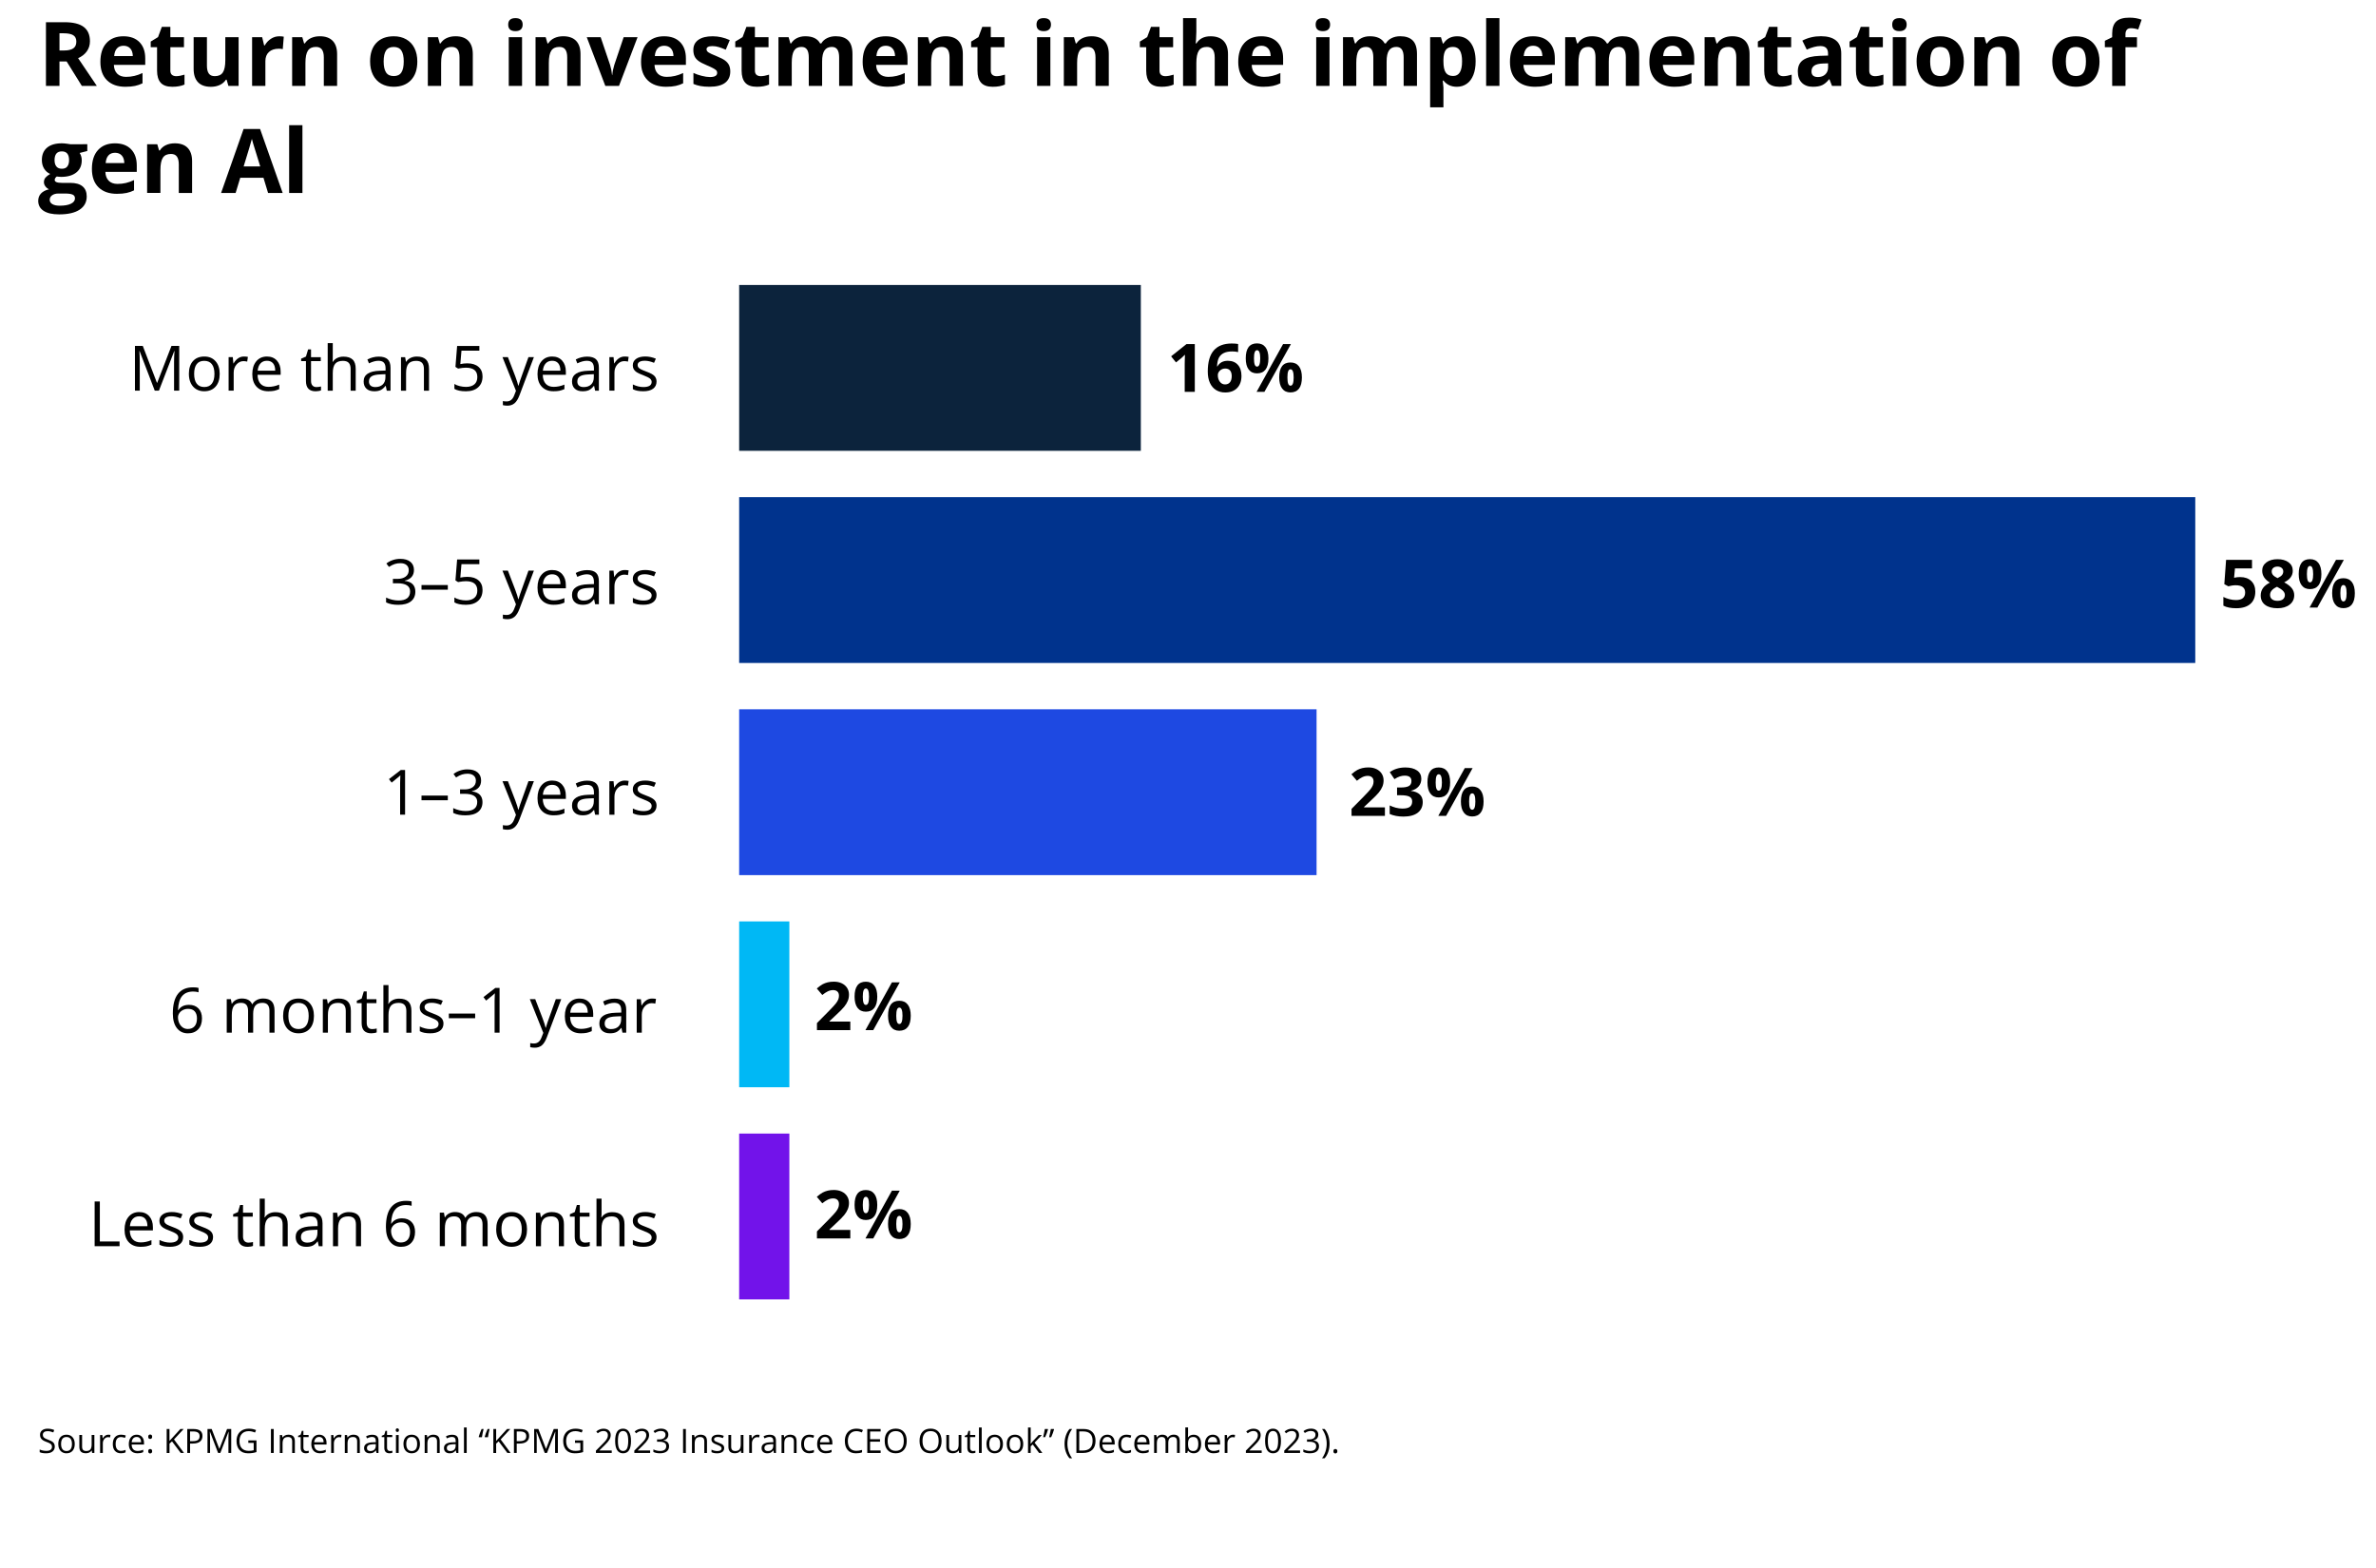 <?xml version="1.0" encoding="utf-8"?>
<!-- Generator: Adobe Illustrator 28.3.0, SVG Export Plug-In . SVG Version: 6.00 Build 0)  -->
<svg version="1.1" xmlns="http://www.w3.org/2000/svg" xmlns:xlink="http://www.w3.org/1999/xlink" x="0px" y="0px"
	 viewBox="0 0 1062 700.91" style="enable-background:new 0 0 1062 700.91;" xml:space="preserve">
<style type="text/css">
	.st0{fill:#7213EA;}
	.st1{fill:#00B8F5;}
	.st2{fill:#1E49E2;}
	.st3{fill:#00338D;}
	.st4{fill:#0C233C;}
</style>
<g id="Layer_1">
</g>
<g id="Layer_3">
	<g>
		<g>
			<path d="M24.48,646.65c0,0.94-0.34,1.68-1.03,2.21s-1.61,0.79-2.78,0.79c-1.27,0-2.25-0.16-2.93-0.49v-1.2
				c0.44,0.19,0.92,0.33,1.44,0.44s1.03,0.16,1.54,0.16c0.83,0,1.46-0.16,1.88-0.47c0.42-0.32,0.63-0.75,0.63-1.32
				c0-0.37-0.07-0.67-0.22-0.91c-0.15-0.24-0.4-0.46-0.75-0.66s-0.88-0.43-1.59-0.68c-1-0.36-1.71-0.78-2.13-1.27
				c-0.43-0.49-0.64-1.12-0.64-1.91c0-0.83,0.31-1.48,0.93-1.97s1.44-0.73,2.46-0.73c1.06,0,2.04,0.2,2.94,0.59l-0.39,1.08
				c-0.88-0.37-1.74-0.56-2.58-0.56c-0.66,0-1.17,0.14-1.55,0.42c-0.37,0.28-0.56,0.68-0.56,1.18c0,0.37,0.07,0.67,0.21,0.91
				c0.14,0.24,0.37,0.45,0.69,0.65c0.32,0.2,0.82,0.42,1.49,0.66c1.12,0.4,1.9,0.83,2.32,1.29
				C24.27,645.32,24.48,645.92,24.48,646.65z"/>
			<path d="M33.41,645.48c0,1.31-0.33,2.33-0.99,3.07c-0.66,0.74-1.57,1.1-2.73,1.1c-0.72,0-1.35-0.17-1.91-0.51
				c-0.56-0.34-0.99-0.82-1.29-1.45c-0.3-0.63-0.45-1.37-0.45-2.21c0-1.31,0.33-2.33,0.98-3.06c0.65-0.73,1.56-1.09,2.72-1.09
				c1.12,0,2.02,0.37,2.68,1.12C33.08,643.19,33.41,644.2,33.41,645.48z M27.3,645.48c0,1.03,0.21,1.81,0.62,2.34
				c0.41,0.54,1.01,0.81,1.81,0.81s1.4-0.27,1.81-0.8c0.41-0.53,0.62-1.32,0.62-2.35c0-1.02-0.21-1.79-0.62-2.33
				c-0.41-0.53-1.02-0.79-1.83-0.79c-0.8,0-1.4,0.26-1.8,0.78S27.3,644.44,27.3,645.48z"/>
			<path d="M36.69,641.47v5.21c0,0.66,0.15,1.14,0.45,1.46s0.76,0.48,1.4,0.48c0.84,0,1.45-0.23,1.84-0.69
				c0.39-0.46,0.58-1.21,0.58-2.25v-4.22h1.22v8.03h-1l-0.18-1.08h-0.07c-0.25,0.39-0.59,0.7-1.04,0.91
				c-0.44,0.21-0.95,0.31-1.51,0.31c-0.98,0-1.71-0.23-2.19-0.7s-0.73-1.21-0.73-2.23v-5.25H36.69z"/>
			<path d="M48.41,641.32c0.36,0,0.68,0.03,0.96,0.09l-0.17,1.13c-0.33-0.07-0.62-0.11-0.88-0.11c-0.65,0-1.21,0.26-1.67,0.79
				c-0.46,0.53-0.69,1.18-0.69,1.97v4.31h-1.22v-8.03h1l0.14,1.49h0.06c0.3-0.52,0.66-0.92,1.08-1.21S47.91,641.32,48.41,641.32z"/>
			<path d="M54.08,649.64c-1.16,0-2.06-0.36-2.7-1.07c-0.64-0.71-0.96-1.73-0.96-3.04c0-1.34,0.32-2.38,0.97-3.11s1.57-1.1,2.77-1.1
				c0.39,0,0.77,0.04,1.16,0.12s0.69,0.18,0.91,0.29l-0.37,1.03c-0.27-0.11-0.56-0.2-0.88-0.27c-0.32-0.07-0.6-0.11-0.84-0.11
				c-1.63,0-2.45,1.04-2.45,3.12c0,0.99,0.2,1.74,0.6,2.27c0.4,0.53,0.99,0.79,1.77,0.79c0.67,0,1.35-0.14,2.06-0.43v1.08
				C55.57,649.51,54.9,649.64,54.08,649.64z"/>
			<path d="M61.41,649.64c-1.19,0-2.12-0.36-2.81-1.08s-1.03-1.73-1.03-3.01c0-1.29,0.32-2.32,0.96-3.08
				c0.64-0.76,1.49-1.14,2.57-1.14c1.01,0,1.8,0.33,2.39,0.99c0.59,0.66,0.88,1.54,0.88,2.62v0.77h-5.53
				c0.02,0.94,0.26,1.66,0.71,2.15c0.45,0.49,1.09,0.73,1.91,0.73c0.86,0,1.72-0.18,2.56-0.54v1.08c-0.43,0.19-0.84,0.32-1.22,0.4
				C62.41,649.6,61.95,649.64,61.41,649.64z M61.08,642.34c-0.64,0-1.16,0.21-1.54,0.63s-0.61,1-0.68,1.74h4.2
				c0-0.77-0.17-1.35-0.51-1.76C62.2,642.55,61.71,642.34,61.08,642.34z"/>
			<path d="M66.25,642.25c0-0.66,0.29-0.99,0.86-0.99c0.6,0,0.9,0.33,0.9,0.99c0,0.32-0.08,0.56-0.24,0.73
				c-0.16,0.17-0.38,0.26-0.66,0.26c-0.25,0-0.46-0.08-0.62-0.23C66.34,642.86,66.25,642.61,66.25,642.25z M66.25,648.72
				c0-0.33,0.07-0.58,0.22-0.74c0.15-0.17,0.36-0.25,0.64-0.25c0.28,0,0.5,0.08,0.66,0.25c0.16,0.17,0.24,0.42,0.24,0.74
				c0,0.32-0.08,0.56-0.24,0.73s-0.38,0.26-0.66,0.26c-0.25,0-0.46-0.08-0.62-0.23C66.34,649.33,66.25,649.07,66.25,648.72z"/>
			<path d="M82.24,649.5h-1.46l-3.9-5.19l-1.12,1v4.2H74.5v-10.71h1.25v5.31l4.86-5.31h1.47l-4.31,4.65L82.24,649.5z"/>
			<path d="M90.5,641.91c0,1.08-0.37,1.92-1.11,2.5c-0.74,0.58-1.8,0.88-3.18,0.88h-1.26v4.21h-1.25v-10.71h2.78
				C89.16,638.79,90.5,639.83,90.5,641.91z M84.95,644.22h1.12c1.1,0,1.9-0.18,2.4-0.53s0.74-0.93,0.74-1.71
				c0-0.71-0.23-1.24-0.7-1.58s-1.19-0.52-2.17-0.52h-1.39V644.22z"/>
			<path d="M97.48,649.5l-3.63-9.49h-0.06c0.07,0.75,0.1,1.65,0.1,2.68v6.81h-1.15v-10.71h1.88l3.39,8.83h0.06l3.42-8.83h1.86v10.71
				h-1.25v-6.9c0-0.79,0.03-1.65,0.1-2.58h-0.06l-3.66,9.48H97.48z"/>
			<path d="M110.99,643.89h3.64v5.21c-0.57,0.18-1.14,0.32-1.73,0.41c-0.59,0.09-1.26,0.14-2.04,0.14c-1.62,0-2.88-0.48-3.79-1.45
				c-0.9-0.96-1.35-2.32-1.35-4.05c0-1.11,0.22-2.09,0.67-2.93c0.45-0.84,1.09-1.48,1.93-1.92c0.84-0.44,1.82-0.66,2.95-0.66
				c1.14,0,2.21,0.21,3.19,0.63l-0.48,1.1c-0.97-0.41-1.9-0.62-2.79-0.62c-1.3,0-2.32,0.39-3.05,1.16s-1.1,1.85-1.1,3.23
				c0,1.45,0.35,2.54,1.06,3.29s1.74,1.12,3.11,1.12c0.74,0,1.47-0.08,2.18-0.26V645h-2.4V643.89z"/>
			<path d="M121.1,649.5v-10.71h1.25v10.71H121.1z"/>
			<path d="M130.59,649.5v-5.19c0-0.65-0.15-1.14-0.45-1.46s-0.76-0.48-1.4-0.48c-0.84,0-1.46,0.23-1.85,0.68s-0.59,1.2-0.59,2.25
				v4.21h-1.22v-8.03h0.99l0.2,1.1h0.06c0.25-0.4,0.6-0.7,1.05-0.92c0.45-0.22,0.95-0.33,1.5-0.33c0.97,0,1.69,0.23,2.18,0.7
				c0.49,0.47,0.73,1.21,0.73,2.24v5.24H130.59z"/>
			<path d="M136.9,648.64c0.21,0,0.42-0.02,0.62-0.05c0.2-0.03,0.36-0.06,0.48-0.1v0.93c-0.13,0.06-0.33,0.12-0.58,0.16
				c-0.26,0.04-0.49,0.06-0.69,0.06c-1.55,0-2.33-0.82-2.33-2.45v-4.78h-1.15v-0.59l1.15-0.51l0.51-1.71h0.7v1.86h2.33v0.95h-2.33
				v4.72c0,0.48,0.11,0.85,0.34,1.11S136.5,648.64,136.9,648.64z"/>
			<path d="M142.99,649.64c-1.19,0-2.12-0.36-2.81-1.08s-1.03-1.73-1.03-3.01c0-1.29,0.32-2.32,0.96-3.08
				c0.64-0.76,1.49-1.14,2.57-1.14c1.01,0,1.8,0.33,2.39,0.99c0.59,0.66,0.88,1.54,0.88,2.62v0.77h-5.53
				c0.02,0.94,0.26,1.66,0.71,2.15c0.45,0.49,1.09,0.73,1.91,0.73c0.86,0,1.72-0.18,2.56-0.54v1.08c-0.43,0.19-0.84,0.32-1.22,0.4
				C143.99,649.6,143.53,649.64,142.99,649.64z M142.66,642.34c-0.64,0-1.16,0.21-1.54,0.63s-0.61,1-0.68,1.74h4.2
				c0-0.77-0.17-1.35-0.51-1.76C143.78,642.55,143.29,642.34,142.66,642.34z"/>
			<path d="M151.68,641.32c0.36,0,0.68,0.03,0.96,0.09l-0.17,1.13c-0.33-0.07-0.62-0.11-0.88-0.11c-0.65,0-1.21,0.26-1.67,0.79
				c-0.46,0.53-0.69,1.18-0.69,1.97v4.31h-1.22v-8.03h1l0.14,1.49h0.06c0.3-0.52,0.66-0.92,1.08-1.21S151.17,641.32,151.68,641.32z"
				/>
			<path d="M159.63,649.5v-5.19c0-0.65-0.15-1.14-0.45-1.46s-0.76-0.48-1.4-0.48c-0.84,0-1.46,0.23-1.85,0.68s-0.59,1.2-0.59,2.25
				v4.21h-1.22v-8.03h0.99l0.2,1.1h0.06c0.25-0.4,0.6-0.7,1.05-0.92c0.45-0.22,0.95-0.33,1.5-0.33c0.97,0,1.69,0.23,2.18,0.7
				c0.49,0.47,0.73,1.21,0.73,2.24v5.24H159.63z"/>
			<path d="M168.28,649.5l-0.24-1.14h-0.06c-0.4,0.5-0.8,0.84-1.2,1.02c-0.4,0.18-0.89,0.27-1.49,0.27c-0.8,0-1.42-0.21-1.87-0.62
				c-0.45-0.41-0.68-0.99-0.68-1.75c0-1.62,1.3-2.47,3.89-2.55l1.36-0.04v-0.5c0-0.63-0.14-1.09-0.41-1.39
				c-0.27-0.3-0.7-0.45-1.3-0.45c-0.67,0-1.43,0.21-2.27,0.62l-0.37-0.93c0.4-0.21,0.83-0.38,1.3-0.51
				c0.47-0.12,0.94-0.18,1.42-0.18c0.96,0,1.67,0.21,2.13,0.64c0.46,0.42,0.69,1.11,0.69,2.04v5.48H168.28z M165.53,648.64
				c0.76,0,1.35-0.21,1.78-0.62c0.43-0.42,0.65-1,0.65-1.74v-0.72l-1.22,0.05c-0.97,0.03-1.66,0.18-2.09,0.45
				c-0.43,0.27-0.64,0.68-0.64,1.24c0,0.44,0.13,0.77,0.4,1C164.68,648.53,165.06,648.64,165.53,648.64z"/>
			<path d="M174.28,648.64c0.21,0,0.42-0.02,0.62-0.05c0.2-0.03,0.36-0.06,0.48-0.1v0.93c-0.13,0.06-0.33,0.12-0.58,0.16
				c-0.26,0.04-0.49,0.06-0.69,0.06c-1.55,0-2.33-0.82-2.33-2.45v-4.78h-1.15v-0.59l1.15-0.51l0.51-1.71h0.7v1.86h2.33v0.95h-2.33
				v4.72c0,0.48,0.11,0.85,0.34,1.11S173.88,648.64,174.28,648.64z"/>
			<path d="M176.88,639.29c0-0.28,0.07-0.48,0.21-0.61c0.14-0.13,0.31-0.19,0.51-0.19c0.2,0,0.36,0.07,0.51,0.2s0.21,0.33,0.21,0.61
				c0,0.27-0.07,0.48-0.21,0.61c-0.14,0.13-0.31,0.2-0.51,0.2c-0.21,0-0.38-0.07-0.51-0.2
				C176.95,639.77,176.88,639.57,176.88,639.29z M178.2,649.5h-1.22v-8.03h1.22V649.5z"/>
			<path d="M187.7,645.48c0,1.31-0.33,2.33-0.99,3.07c-0.66,0.74-1.57,1.1-2.73,1.1c-0.72,0-1.35-0.17-1.91-0.51
				c-0.56-0.34-0.99-0.82-1.29-1.45c-0.3-0.63-0.45-1.37-0.45-2.21c0-1.31,0.33-2.33,0.98-3.06c0.65-0.73,1.56-1.09,2.72-1.09
				c1.12,0,2.02,0.37,2.68,1.12C187.37,643.19,187.7,644.2,187.7,645.48z M181.59,645.48c0,1.03,0.21,1.81,0.62,2.34
				c0.41,0.54,1.01,0.81,1.81,0.81s1.4-0.27,1.81-0.8c0.41-0.53,0.62-1.32,0.62-2.35c0-1.02-0.21-1.79-0.62-2.33
				c-0.41-0.53-1.02-0.79-1.83-0.79c-0.8,0-1.4,0.26-1.8,0.78S181.59,644.44,181.59,645.48z"/>
			<path d="M195.33,649.5v-5.19c0-0.65-0.15-1.14-0.45-1.46s-0.76-0.48-1.4-0.48c-0.84,0-1.46,0.23-1.85,0.68s-0.59,1.2-0.59,2.25
				v4.21h-1.22v-8.03h0.99l0.2,1.1h0.06c0.25-0.4,0.6-0.7,1.05-0.92c0.45-0.22,0.95-0.33,1.5-0.33c0.97,0,1.69,0.23,2.18,0.7
				c0.49,0.47,0.73,1.21,0.73,2.24v5.24H195.33z"/>
			<path d="M203.98,649.5l-0.24-1.14h-0.06c-0.4,0.5-0.8,0.84-1.2,1.02c-0.4,0.18-0.89,0.27-1.49,0.27c-0.8,0-1.42-0.21-1.87-0.62
				c-0.45-0.41-0.68-0.99-0.68-1.75c0-1.62,1.3-2.47,3.89-2.55l1.36-0.04v-0.5c0-0.63-0.14-1.09-0.41-1.39
				c-0.27-0.3-0.7-0.45-1.3-0.45c-0.67,0-1.43,0.21-2.27,0.62l-0.37-0.93c0.4-0.21,0.83-0.38,1.3-0.51
				c0.47-0.12,0.94-0.18,1.42-0.18c0.96,0,1.67,0.21,2.13,0.64c0.46,0.42,0.69,1.11,0.69,2.04v5.48H203.98z M201.23,648.64
				c0.76,0,1.35-0.21,1.78-0.62c0.43-0.42,0.65-1,0.65-1.74v-0.72l-1.22,0.05c-0.97,0.03-1.66,0.18-2.09,0.45
				c-0.43,0.27-0.64,0.68-0.64,1.24c0,0.44,0.13,0.77,0.4,1C200.38,648.53,200.75,648.64,201.23,648.64z"/>
			<path d="M208.6,649.5h-1.22v-11.4h1.22V649.5z"/>
			<path d="M214.06,642.46l-0.09-0.16c0.11-0.44,0.28-0.99,0.52-1.64s0.5-1.28,0.77-1.87h0.9c-0.32,1.24-0.57,2.46-0.75,3.67H214.06
				z M216.76,642.46l-0.11-0.16c0.27-1.05,0.71-2.22,1.3-3.51h0.9c-0.15,0.56-0.29,1.2-0.44,1.9c-0.14,0.71-0.25,1.3-0.31,1.77
				H216.76z"/>
			<path d="M228.24,649.5h-1.46l-3.9-5.19l-1.12,1v4.2h-1.25v-10.71h1.25v5.31l4.86-5.31h1.47l-4.31,4.65L228.24,649.5z"/>
			<path d="M236.51,641.91c0,1.08-0.37,1.92-1.11,2.5c-0.74,0.58-1.8,0.88-3.18,0.88h-1.26v4.21h-1.25v-10.71h2.78
				C235.17,638.79,236.51,639.83,236.51,641.91z M230.96,644.22h1.12c1.1,0,1.9-0.18,2.4-0.53s0.74-0.93,0.74-1.71
				c0-0.71-0.23-1.24-0.7-1.58s-1.19-0.52-2.17-0.52h-1.39V644.22z"/>
			<path d="M243.49,649.5l-3.63-9.49h-0.06c0.07,0.75,0.1,1.65,0.1,2.68v6.81h-1.15v-10.71h1.88l3.39,8.83h0.06l3.42-8.83h1.86
				v10.71h-1.25v-6.9c0-0.79,0.03-1.65,0.1-2.58h-0.06l-3.66,9.48H243.49z"/>
			<path d="M257,643.89h3.64v5.21c-0.57,0.18-1.14,0.32-1.73,0.41c-0.59,0.09-1.26,0.14-2.04,0.14c-1.62,0-2.88-0.48-3.79-1.45
				c-0.9-0.96-1.35-2.32-1.35-4.05c0-1.11,0.22-2.09,0.67-2.93c0.45-0.84,1.09-1.48,1.93-1.92c0.84-0.44,1.82-0.66,2.95-0.66
				c1.14,0,2.21,0.21,3.19,0.63l-0.48,1.1c-0.97-0.41-1.9-0.62-2.79-0.62c-1.3,0-2.32,0.39-3.05,1.16s-1.1,1.85-1.1,3.23
				c0,1.45,0.35,2.54,1.06,3.29s1.74,1.12,3.11,1.12c0.74,0,1.47-0.08,2.18-0.26V645H257V643.89z"/>
			<path d="M273.4,649.5h-7.04v-1.05l2.82-2.83c0.86-0.87,1.43-1.49,1.7-1.86s0.48-0.73,0.62-1.08s0.21-0.73,0.21-1.13
				c0-0.57-0.17-1.02-0.52-1.36c-0.35-0.33-0.83-0.5-1.44-0.5c-0.44,0-0.87,0.07-1.26,0.22c-0.4,0.15-0.84,0.41-1.33,0.8l-0.64-0.83
				c0.99-0.82,2.06-1.23,3.22-1.23c1.01,0,1.79,0.26,2.37,0.77c0.57,0.51,0.86,1.21,0.86,2.08c0,0.68-0.19,1.35-0.57,2.01
				s-1.09,1.5-2.14,2.52l-2.34,2.29v0.06h5.51V649.5z"/>
			<path d="M282.04,644.13c0,1.85-0.29,3.23-0.88,4.15s-1.48,1.37-2.68,1.37c-1.15,0-2.03-0.47-2.63-1.4
				c-0.6-0.94-0.9-2.31-0.9-4.11c0-1.86,0.29-3.25,0.87-4.15s1.47-1.36,2.66-1.36c1.16,0,2.04,0.47,2.65,1.41
				S282.04,642.34,282.04,644.13z M276.19,644.13c0,1.56,0.18,2.69,0.55,3.4c0.37,0.71,0.95,1.07,1.75,1.07
				c0.81,0,1.4-0.36,1.76-1.08c0.36-0.72,0.55-1.85,0.55-3.39c0-1.54-0.18-2.66-0.55-3.38c-0.36-0.71-0.95-1.07-1.76-1.07
				c-0.8,0-1.38,0.35-1.75,1.06C276.37,641.44,276.19,642.57,276.19,644.13z"/>
			<path d="M290.56,649.5h-7.04v-1.05l2.82-2.83c0.86-0.87,1.43-1.49,1.7-1.86s0.48-0.73,0.62-1.08s0.21-0.73,0.21-1.13
				c0-0.57-0.17-1.02-0.52-1.36c-0.35-0.33-0.83-0.5-1.44-0.5c-0.44,0-0.87,0.07-1.26,0.22c-0.4,0.15-0.84,0.41-1.33,0.8l-0.64-0.83
				c0.99-0.82,2.06-1.23,3.22-1.23c1.01,0,1.79,0.26,2.37,0.77c0.57,0.51,0.86,1.21,0.86,2.08c0,0.68-0.19,1.35-0.57,2.01
				s-1.09,1.5-2.14,2.52l-2.34,2.29v0.06h5.51V649.5z"/>
			<path d="M298.73,641.31c0,0.68-0.19,1.24-0.58,1.68c-0.38,0.44-0.93,0.73-1.63,0.87v0.06c0.86,0.11,1.5,0.38,1.91,0.82
				s0.62,1.02,0.62,1.73c0,1.02-0.35,1.81-1.06,2.35c-0.71,0.55-1.71,0.82-3.02,0.82c-0.57,0-1.09-0.04-1.56-0.13
				c-0.47-0.09-0.93-0.24-1.37-0.45v-1.16c0.46,0.23,0.96,0.4,1.48,0.52c0.52,0.12,1.02,0.18,1.49,0.18c1.85,0,2.78-0.72,2.78-2.17
				c0-1.3-1.02-1.95-3.06-1.95h-1.05v-1.05h1.07c0.83,0,1.5-0.18,1.98-0.55c0.49-0.37,0.73-0.88,0.73-1.53
				c0-0.52-0.18-0.93-0.54-1.23c-0.36-0.3-0.85-0.45-1.46-0.45c-0.47,0-0.91,0.06-1.33,0.19s-0.89,0.36-1.42,0.7l-0.62-0.82
				c0.44-0.35,0.95-0.62,1.52-0.82c0.57-0.2,1.18-0.3,1.81-0.3c1.04,0,1.85,0.24,2.42,0.71
				C298.44,639.83,298.73,640.48,298.73,641.31z"/>
			<path d="M305.31,649.5v-10.71h1.25v10.71H305.31z"/>
			<path d="M314.8,649.5v-5.19c0-0.65-0.15-1.14-0.45-1.46s-0.76-0.48-1.4-0.48c-0.84,0-1.46,0.23-1.85,0.68s-0.59,1.2-0.59,2.25
				v4.21h-1.22v-8.03h0.99l0.2,1.1h0.06c0.25-0.4,0.6-0.7,1.05-0.92c0.45-0.22,0.95-0.33,1.5-0.33c0.97,0,1.69,0.23,2.18,0.7
				c0.49,0.47,0.73,1.21,0.73,2.24v5.24H314.8z"/>
			<path d="M323.69,647.31c0,0.75-0.28,1.32-0.83,1.73s-1.34,0.61-2.34,0.61c-1.06,0-1.89-0.17-2.49-0.51v-1.13
				c0.39,0.2,0.8,0.35,1.24,0.46c0.44,0.11,0.87,0.17,1.28,0.17c0.63,0,1.12-0.1,1.46-0.3c0.34-0.2,0.51-0.51,0.51-0.93
				c0-0.31-0.14-0.58-0.41-0.8c-0.27-0.22-0.8-0.48-1.59-0.79c-0.75-0.28-1.28-0.52-1.59-0.73c-0.31-0.21-0.55-0.44-0.7-0.71
				c-0.15-0.26-0.23-0.58-0.23-0.94c0-0.65,0.27-1.17,0.8-1.55c0.53-0.38,1.26-0.57,2.19-0.57c0.86,0,1.71,0.18,2.53,0.53
				l-0.43,0.99c-0.81-0.33-1.54-0.5-2.19-0.5c-0.58,0-1.01,0.09-1.3,0.27s-0.44,0.43-0.44,0.75c0,0.21,0.05,0.4,0.17,0.55
				c0.11,0.15,0.29,0.29,0.53,0.43s0.71,0.33,1.41,0.59c0.95,0.35,1.6,0.7,1.93,1.05C323.53,646.33,323.69,646.78,323.69,647.31z"/>
			<path d="M326.81,641.47v5.21c0,0.66,0.15,1.14,0.45,1.46s0.76,0.48,1.4,0.48c0.84,0,1.45-0.23,1.84-0.69
				c0.39-0.46,0.58-1.21,0.58-2.25v-4.22h1.22v8.03h-1l-0.18-1.08h-0.07c-0.25,0.39-0.59,0.7-1.04,0.91
				c-0.44,0.21-0.95,0.31-1.51,0.31c-0.98,0-1.71-0.23-2.19-0.7s-0.73-1.21-0.73-2.23v-5.25H326.81z"/>
			<path d="M338.54,641.32c0.36,0,0.68,0.03,0.96,0.09l-0.17,1.13c-0.33-0.07-0.62-0.11-0.88-0.11c-0.65,0-1.21,0.26-1.67,0.79
				c-0.46,0.53-0.69,1.18-0.69,1.97v4.31h-1.22v-8.03h1l0.14,1.49h0.06c0.3-0.52,0.66-0.92,1.08-1.21S338.04,641.32,338.54,641.32z"
				/>
			<path d="M345.94,649.5l-0.24-1.14h-0.06c-0.4,0.5-0.8,0.84-1.2,1.02c-0.4,0.18-0.89,0.27-1.49,0.27c-0.8,0-1.42-0.21-1.87-0.62
				c-0.45-0.41-0.68-0.99-0.68-1.75c0-1.62,1.3-2.47,3.89-2.55l1.36-0.04v-0.5c0-0.63-0.14-1.09-0.41-1.39
				c-0.27-0.3-0.7-0.45-1.3-0.45c-0.67,0-1.43,0.21-2.27,0.62l-0.37-0.93c0.4-0.21,0.83-0.38,1.3-0.51
				c0.47-0.12,0.94-0.18,1.42-0.18c0.96,0,1.67,0.21,2.13,0.64c0.46,0.42,0.69,1.11,0.69,2.04v5.48H345.94z M343.19,648.64
				c0.76,0,1.35-0.21,1.78-0.62c0.43-0.42,0.65-1,0.65-1.74v-0.72l-1.22,0.05c-0.97,0.03-1.66,0.18-2.09,0.45
				c-0.43,0.27-0.64,0.68-0.64,1.24c0,0.44,0.13,0.77,0.4,1C342.34,648.53,342.71,648.64,343.19,648.64z"/>
			<path d="M354.84,649.5v-5.19c0-0.65-0.15-1.14-0.45-1.46s-0.76-0.48-1.4-0.48c-0.84,0-1.46,0.23-1.85,0.68s-0.59,1.2-0.59,2.25
				v4.21h-1.22v-8.03h0.99l0.2,1.1h0.06c0.25-0.4,0.6-0.7,1.05-0.92c0.45-0.22,0.95-0.33,1.5-0.33c0.97,0,1.69,0.23,2.18,0.7
				c0.49,0.47,0.73,1.21,0.73,2.24v5.24H354.84z"/>
			<path d="M361.76,649.64c-1.16,0-2.06-0.36-2.7-1.07c-0.64-0.71-0.96-1.73-0.96-3.04c0-1.34,0.32-2.38,0.97-3.11
				s1.57-1.1,2.77-1.1c0.39,0,0.77,0.04,1.16,0.12s0.69,0.18,0.91,0.29l-0.37,1.03c-0.27-0.11-0.56-0.2-0.88-0.27
				c-0.32-0.07-0.6-0.11-0.84-0.11c-1.63,0-2.45,1.04-2.45,3.12c0,0.99,0.2,1.74,0.6,2.27c0.4,0.53,0.99,0.79,1.77,0.79
				c0.67,0,1.35-0.14,2.06-0.43v1.08C363.25,649.51,362.57,649.64,361.76,649.64z"/>
			<path d="M369.08,649.64c-1.19,0-2.12-0.36-2.81-1.08s-1.03-1.73-1.03-3.01c0-1.29,0.32-2.32,0.96-3.08
				c0.64-0.76,1.49-1.14,2.57-1.14c1.01,0,1.8,0.33,2.39,0.99c0.59,0.66,0.88,1.54,0.88,2.62v0.77h-5.53
				c0.02,0.94,0.26,1.66,0.71,2.15c0.45,0.49,1.09,0.73,1.91,0.73c0.86,0,1.72-0.18,2.56-0.54v1.08c-0.43,0.19-0.84,0.32-1.22,0.4
				C370.09,649.6,369.62,649.64,369.08,649.64z M368.75,642.34c-0.64,0-1.16,0.21-1.54,0.63s-0.61,1-0.68,1.74h4.2
				c0-0.77-0.17-1.35-0.51-1.76C369.87,642.55,369.39,642.34,368.75,642.34z"/>
			<path d="M382.77,639.75c-1.18,0-2.11,0.39-2.79,1.17c-0.68,0.78-1.02,1.86-1.02,3.22c0,1.4,0.33,2.48,0.98,3.25
				c0.66,0.76,1.59,1.15,2.81,1.15c0.75,0,1.6-0.13,2.56-0.4v1.09c-0.74,0.28-1.66,0.42-2.75,0.42c-1.58,0-2.79-0.48-3.65-1.44
				c-0.86-0.96-1.29-2.32-1.29-4.08c0-1.1,0.21-2.07,0.62-2.9c0.41-0.83,1.01-1.47,1.79-1.92s1.7-0.67,2.75-0.67
				c1.12,0,2.1,0.21,2.94,0.62l-0.53,1.07C384.39,639.94,383.58,639.75,382.77,639.75z"/>
			<path d="M393.62,649.5h-5.97v-10.71h5.97v1.11h-4.72v3.45h4.44v1.1h-4.44v3.94h4.72V649.5z"/>
			<path d="M405.28,644.13c0,1.71-0.43,3.06-1.3,4.04c-0.87,0.98-2.07,1.47-3.61,1.47c-1.58,0-2.79-0.48-3.65-1.45
				c-0.86-0.96-1.29-2.33-1.29-4.08c0-1.74,0.43-3.09,1.29-4.05c0.86-0.96,2.08-1.44,3.66-1.44c1.54,0,2.74,0.49,3.6,1.46
				C404.85,641.06,405.28,642.41,405.28,644.13z M396.75,644.13c0,1.45,0.31,2.55,0.93,3.3c0.62,0.75,1.52,1.12,2.69,1.12
				c1.19,0,2.08-0.37,2.69-1.12s0.91-1.85,0.91-3.3c0-1.44-0.3-2.53-0.9-3.28c-0.6-0.74-1.5-1.12-2.68-1.12
				c-1.19,0-2.09,0.38-2.71,1.12C397.06,641.61,396.75,642.7,396.75,644.13z"/>
			<path d="M420.86,644.13c0,1.71-0.43,3.06-1.3,4.04c-0.87,0.98-2.07,1.47-3.61,1.47c-1.58,0-2.79-0.48-3.65-1.45
				c-0.86-0.96-1.29-2.33-1.29-4.08c0-1.74,0.43-3.09,1.29-4.05c0.86-0.96,2.08-1.44,3.66-1.44c1.54,0,2.74,0.49,3.6,1.46
				C420.43,641.06,420.86,642.41,420.86,644.13z M412.33,644.13c0,1.45,0.31,2.55,0.93,3.3c0.62,0.75,1.52,1.12,2.69,1.12
				c1.19,0,2.08-0.37,2.69-1.12s0.91-1.85,0.91-3.3c0-1.44-0.3-2.53-0.9-3.28c-0.6-0.74-1.5-1.12-2.68-1.12
				c-1.19,0-2.09,0.38-2.71,1.12C412.64,641.61,412.33,642.7,412.33,644.13z"/>
			<path d="M424.21,641.47v5.21c0,0.66,0.15,1.14,0.45,1.46s0.76,0.48,1.4,0.48c0.84,0,1.45-0.23,1.84-0.69
				c0.39-0.46,0.58-1.21,0.58-2.25v-4.22h1.22v8.03h-1l-0.18-1.08h-0.07c-0.25,0.39-0.59,0.7-1.04,0.91
				c-0.44,0.21-0.95,0.31-1.51,0.31c-0.98,0-1.71-0.23-2.19-0.7s-0.73-1.21-0.73-2.23v-5.25H424.21z"/>
			<path d="M434.87,648.64c0.21,0,0.42-0.02,0.62-0.05c0.2-0.03,0.36-0.06,0.48-0.1v0.93c-0.13,0.06-0.33,0.12-0.58,0.16
				c-0.26,0.04-0.49,0.06-0.69,0.06c-1.55,0-2.33-0.82-2.33-2.45v-4.78h-1.15v-0.59l1.15-0.51l0.51-1.71h0.7v1.86h2.33v0.95h-2.33
				v4.72c0,0.48,0.11,0.85,0.34,1.11S434.47,648.64,434.87,648.64z"/>
			<path d="M438.79,649.5h-1.22v-11.4h1.22V649.5z"/>
			<path d="M448.29,645.48c0,1.31-0.33,2.33-0.99,3.07c-0.66,0.74-1.57,1.1-2.73,1.1c-0.72,0-1.35-0.17-1.91-0.51
				c-0.56-0.34-0.99-0.82-1.29-1.45c-0.3-0.63-0.45-1.37-0.45-2.21c0-1.31,0.33-2.33,0.98-3.06c0.65-0.73,1.56-1.09,2.72-1.09
				c1.12,0,2.02,0.37,2.68,1.12C447.96,643.19,448.29,644.2,448.29,645.48z M442.18,645.48c0,1.03,0.21,1.81,0.62,2.34
				c0.41,0.54,1.01,0.81,1.81,0.81s1.4-0.27,1.81-0.8c0.41-0.53,0.62-1.32,0.62-2.35c0-1.02-0.21-1.79-0.62-2.33
				c-0.41-0.53-1.02-0.79-1.83-0.79c-0.8,0-1.4,0.26-1.8,0.78S442.18,644.44,442.18,645.48z"/>
			<path d="M457.35,645.48c0,1.31-0.33,2.33-0.99,3.07c-0.66,0.74-1.57,1.1-2.73,1.1c-0.72,0-1.35-0.17-1.91-0.51
				c-0.56-0.34-0.99-0.82-1.29-1.45c-0.3-0.63-0.45-1.37-0.45-2.21c0-1.31,0.33-2.33,0.98-3.06c0.65-0.73,1.56-1.09,2.72-1.09
				c1.12,0,2.02,0.37,2.68,1.12C457.02,643.19,457.35,644.2,457.35,645.48z M451.24,645.48c0,1.03,0.21,1.81,0.62,2.34
				c0.41,0.54,1.01,0.81,1.81,0.81s1.4-0.27,1.81-0.8c0.41-0.53,0.62-1.32,0.62-2.35c0-1.02-0.21-1.79-0.62-2.33
				c-0.41-0.53-1.02-0.79-1.83-0.79c-0.8,0-1.4,0.26-1.8,0.78S451.24,644.44,451.24,645.48z"/>
			<path d="M460.69,645.39c0.21-0.3,0.53-0.69,0.96-1.17l2.59-2.75h1.44l-3.25,3.42l3.48,4.61h-1.47l-2.83-3.79l-0.92,0.79v3h-1.2
				v-11.4h1.2v6.04c0,0.27-0.02,0.68-0.06,1.24H460.69z"/>
			<path d="M468.33,638.79l0.11,0.16c-0.13,0.49-0.31,1.06-0.55,1.7c-0.24,0.65-0.49,1.25-0.75,1.8h-0.89
				c0.34-1.39,0.59-2.61,0.75-3.67H468.33z M471.03,638.79l0.1,0.16c-0.12,0.44-0.29,0.99-0.53,1.64s-0.49,1.27-0.76,1.87h-0.92
				c0.13-0.49,0.27-1.11,0.43-1.86s0.27-1.36,0.34-1.81H471.03z"/>
			<path d="M475.82,645.39c0-1.29,0.19-2.5,0.57-3.63c0.38-1.13,0.92-2.12,1.64-2.97h1.19c-0.7,0.94-1.23,1.98-1.59,3.11
				c-0.35,1.13-0.53,2.29-0.53,3.48c0,1.17,0.18,2.32,0.54,3.43s0.88,2.14,1.56,3.06h-1.17c-0.72-0.83-1.26-1.8-1.64-2.91
				C476,647.86,475.82,646.66,475.82,645.39z"/>
			<path d="M489.67,644.04c0,1.77-0.48,3.12-1.44,4.05c-0.96,0.93-2.34,1.4-4.14,1.4h-2.97v-10.71h3.28c1.67,0,2.96,0.46,3.88,1.38
				C489.21,641.1,489.67,642.39,489.67,644.04z M488.36,644.09c0-1.4-0.35-2.45-1.05-3.16c-0.7-0.71-1.74-1.06-3.12-1.06h-1.81v8.55
				h1.52c1.48,0,2.6-0.37,3.35-1.1C487.98,646.6,488.36,645.52,488.36,644.09z"/>
			<path d="M495.27,649.64c-1.19,0-2.12-0.36-2.81-1.08s-1.03-1.73-1.03-3.01c0-1.29,0.32-2.32,0.96-3.08
				c0.64-0.76,1.49-1.14,2.57-1.14c1.01,0,1.8,0.33,2.39,0.99c0.59,0.66,0.88,1.54,0.88,2.62v0.77h-5.53
				c0.02,0.94,0.26,1.66,0.71,2.15c0.45,0.49,1.09,0.73,1.91,0.73c0.86,0,1.72-0.18,2.56-0.54v1.08c-0.43,0.19-0.84,0.32-1.22,0.4
				C496.27,649.6,495.81,649.64,495.27,649.64z M494.94,642.34c-0.64,0-1.16,0.21-1.54,0.63s-0.61,1-0.68,1.74h4.2
				c0-0.77-0.17-1.35-0.51-1.76C496.06,642.55,495.58,642.34,494.94,642.34z"/>
			<path d="M503.5,649.64c-1.16,0-2.06-0.36-2.7-1.07c-0.64-0.71-0.96-1.73-0.96-3.04c0-1.34,0.32-2.38,0.97-3.11s1.57-1.1,2.77-1.1
				c0.39,0,0.77,0.04,1.16,0.12s0.69,0.18,0.91,0.29l-0.37,1.03c-0.27-0.11-0.56-0.2-0.88-0.27c-0.32-0.07-0.6-0.11-0.84-0.11
				c-1.63,0-2.45,1.04-2.45,3.12c0,0.99,0.2,1.74,0.6,2.27c0.4,0.53,0.99,0.79,1.77,0.79c0.67,0,1.35-0.14,2.06-0.43v1.08
				C504.99,649.51,504.32,649.64,503.5,649.64z"/>
			<path d="M510.83,649.64c-1.19,0-2.12-0.36-2.81-1.08s-1.03-1.73-1.03-3.01c0-1.29,0.32-2.32,0.96-3.08
				c0.64-0.76,1.49-1.14,2.57-1.14c1.01,0,1.8,0.33,2.39,0.99c0.59,0.66,0.88,1.54,0.88,2.62v0.77h-5.53
				c0.02,0.94,0.26,1.66,0.71,2.15c0.45,0.49,1.09,0.73,1.91,0.73c0.86,0,1.72-0.18,2.56-0.54v1.08c-0.43,0.19-0.84,0.32-1.22,0.4
				C511.83,649.6,511.37,649.64,510.83,649.64z M510.5,642.34c-0.64,0-1.16,0.21-1.54,0.63s-0.61,1-0.68,1.74h4.2
				c0-0.77-0.17-1.35-0.51-1.76C511.62,642.55,511.13,642.34,510.5,642.34z"/>
			<path d="M526.08,649.5v-5.22c0-0.64-0.14-1.12-0.41-1.44c-0.27-0.32-0.7-0.48-1.27-0.48c-0.76,0-1.32,0.22-1.68,0.65
				s-0.54,1.1-0.54,2.01v4.48h-1.22v-5.22c0-0.64-0.14-1.12-0.41-1.44c-0.27-0.32-0.7-0.48-1.28-0.48c-0.76,0-1.32,0.23-1.67,0.68
				c-0.35,0.46-0.53,1.2-0.53,2.25v4.21h-1.22v-8.03h0.99l0.2,1.1h0.06c0.23-0.39,0.55-0.7,0.97-0.92c0.42-0.22,0.88-0.33,1.4-0.33
				c1.25,0,2.08,0.45,2.46,1.36h0.06c0.24-0.42,0.59-0.75,1.04-1s0.97-0.37,1.55-0.37c0.91,0,1.59,0.23,2.04,0.7
				c0.45,0.47,0.68,1.21,0.68,2.24v5.24H526.08z"/>
			<path d="M533.54,641.34c1.05,0,1.87,0.36,2.46,1.08c0.58,0.72,0.88,1.74,0.88,3.06s-0.29,2.34-0.88,3.07
				c-0.59,0.73-1.41,1.09-2.45,1.09c-0.52,0-1-0.1-1.43-0.29c-0.43-0.19-0.79-0.49-1.09-0.89h-0.09l-0.26,1.03h-0.87v-11.4h1.22
				v2.77c0,0.62-0.02,1.18-0.06,1.67h0.06C531.59,641.74,532.43,641.34,533.54,641.34z M533.36,642.36c-0.83,0-1.43,0.24-1.79,0.71
				c-0.37,0.48-0.55,1.28-0.55,2.41c0,1.13,0.19,1.94,0.56,2.42c0.38,0.49,0.98,0.73,1.81,0.73c0.75,0,1.3-0.27,1.67-0.82
				c0.37-0.54,0.55-1.33,0.55-2.35c0-1.04-0.18-1.82-0.55-2.34S534.13,642.36,533.36,642.36z"/>
			<path d="M542.39,649.64c-1.19,0-2.12-0.36-2.81-1.08c-0.69-0.72-1.03-1.73-1.03-3.01c0-1.29,0.32-2.32,0.96-3.08
				c0.64-0.76,1.49-1.14,2.57-1.14c1.01,0,1.8,0.33,2.39,0.99c0.59,0.66,0.88,1.54,0.88,2.62v0.77h-5.53
				c0.02,0.94,0.26,1.66,0.71,2.15c0.45,0.49,1.09,0.73,1.91,0.73c0.86,0,1.72-0.18,2.56-0.54v1.08c-0.43,0.19-0.84,0.32-1.22,0.4
				C543.39,649.6,542.93,649.64,542.39,649.64z M542.06,642.34c-0.64,0-1.16,0.21-1.54,0.63c-0.38,0.42-0.61,1-0.68,1.74h4.2
				c0-0.77-0.17-1.35-0.51-1.76C543.18,642.55,542.69,642.34,542.06,642.34z"/>
			<path d="M551.07,641.32c0.36,0,0.68,0.03,0.96,0.09l-0.17,1.13c-0.33-0.07-0.62-0.11-0.88-0.11c-0.65,0-1.21,0.26-1.67,0.79
				c-0.46,0.53-0.69,1.18-0.69,1.97v4.31h-1.22v-8.03h1l0.14,1.49h0.06c0.3-0.52,0.66-0.92,1.08-1.21S550.57,641.32,551.07,641.32z"
				/>
			<path d="M563.91,649.5h-7.04v-1.05l2.82-2.83c0.86-0.87,1.42-1.49,1.7-1.86c0.27-0.37,0.48-0.73,0.62-1.08
				c0.14-0.35,0.21-0.73,0.21-1.13c0-0.57-0.17-1.02-0.52-1.36c-0.35-0.33-0.83-0.5-1.44-0.5c-0.45,0-0.87,0.07-1.26,0.22
				c-0.4,0.15-0.84,0.41-1.33,0.8l-0.64-0.83c0.99-0.82,2.06-1.23,3.22-1.23c1.01,0,1.79,0.26,2.37,0.77
				c0.57,0.51,0.86,1.21,0.86,2.08c0,0.68-0.19,1.35-0.57,2.01s-1.09,1.5-2.14,2.52l-2.34,2.29v0.06h5.51V649.5z"/>
			<path d="M572.55,644.13c0,1.85-0.29,3.23-0.88,4.15c-0.58,0.91-1.48,1.37-2.68,1.37c-1.15,0-2.03-0.47-2.63-1.4
				c-0.6-0.94-0.9-2.31-0.9-4.11c0-1.86,0.29-3.25,0.87-4.15c0.58-0.9,1.47-1.36,2.66-1.36c1.16,0,2.04,0.47,2.65,1.41
				C572.25,640.98,572.55,642.34,572.55,644.13z M566.69,644.13c0,1.56,0.18,2.69,0.55,3.4c0.37,0.71,0.95,1.07,1.75,1.07
				c0.81,0,1.4-0.36,1.76-1.08c0.36-0.72,0.54-1.85,0.54-3.39c0-1.54-0.18-2.66-0.54-3.38c-0.36-0.71-0.95-1.07-1.76-1.07
				c-0.8,0-1.38,0.35-1.75,1.06C566.88,641.44,566.69,642.57,566.69,644.13z"/>
			<path d="M581.06,649.5h-7.04v-1.05l2.82-2.83c0.86-0.87,1.42-1.49,1.7-1.86c0.27-0.37,0.48-0.73,0.62-1.08
				c0.14-0.35,0.21-0.73,0.21-1.13c0-0.57-0.17-1.02-0.52-1.36c-0.35-0.33-0.83-0.5-1.44-0.5c-0.45,0-0.87,0.07-1.26,0.22
				c-0.4,0.15-0.84,0.41-1.33,0.8l-0.64-0.83c0.99-0.82,2.06-1.23,3.22-1.23c1.01,0,1.79,0.26,2.37,0.77
				c0.57,0.51,0.86,1.21,0.86,2.08c0,0.68-0.19,1.35-0.57,2.01s-1.09,1.5-2.14,2.52l-2.34,2.29v0.06h5.51V649.5z"/>
			<path d="M589.24,641.31c0,0.68-0.19,1.24-0.58,1.68c-0.38,0.44-0.93,0.73-1.63,0.87v0.06c0.86,0.11,1.5,0.38,1.91,0.82
				s0.62,1.02,0.62,1.73c0,1.02-0.35,1.81-1.06,2.35c-0.71,0.55-1.71,0.82-3.02,0.82c-0.57,0-1.08-0.04-1.56-0.13
				c-0.47-0.09-0.93-0.24-1.37-0.45v-1.16c0.46,0.23,0.96,0.4,1.48,0.52c0.52,0.12,1.02,0.18,1.49,0.18c1.85,0,2.78-0.72,2.78-2.17
				c0-1.3-1.02-1.95-3.06-1.95h-1.05v-1.05h1.07c0.84,0,1.5-0.18,1.99-0.55c0.49-0.37,0.73-0.88,0.73-1.53
				c0-0.52-0.18-0.93-0.54-1.23c-0.36-0.3-0.85-0.45-1.46-0.45c-0.47,0-0.91,0.06-1.33,0.19s-0.89,0.36-1.42,0.7l-0.62-0.82
				c0.44-0.35,0.95-0.62,1.52-0.82c0.57-0.2,1.18-0.3,1.81-0.3c1.04,0,1.85,0.24,2.42,0.71
				C588.95,639.83,589.24,640.48,589.24,641.31z"/>
			<path d="M594.28,645.39c0,1.29-0.19,2.48-0.57,3.59c-0.38,1.11-0.92,2.07-1.64,2.89h-1.17c0.68-0.92,1.2-1.94,1.56-3.06
				c0.36-1.12,0.54-2.27,0.54-3.44c0-1.19-0.18-2.35-0.53-3.48c-0.35-1.13-0.88-2.16-1.58-3.11h1.19c0.72,0.85,1.26,1.85,1.64,2.98
				C594.09,642.9,594.28,644.11,594.28,645.39z"/>
			<path d="M596,648.72c0-0.33,0.07-0.58,0.22-0.74c0.15-0.17,0.36-0.25,0.64-0.25c0.28,0,0.5,0.08,0.66,0.25
				c0.16,0.17,0.24,0.42,0.24,0.74c0,0.32-0.08,0.56-0.24,0.73s-0.38,0.26-0.66,0.26c-0.25,0-0.46-0.08-0.62-0.23
				C596.08,649.33,596,649.07,596,648.72z"/>
		</g>
	</g>
	<g>
		<g>
			<g>
				<path d="M26.58,27.47V38.4h-6.04V9.93h8.29c3.87,0,6.73,0.7,8.59,2.11c1.86,1.41,2.78,3.55,2.78,6.42
					c0,1.67-0.46,3.16-1.38,4.47c-0.92,1.3-2.23,2.33-3.91,3.07c4.28,6.4,7.07,10.53,8.37,12.4h-6.7l-6.79-10.92H26.58z
					 M26.58,22.57h1.95c1.91,0,3.32-0.32,4.23-0.95c0.91-0.64,1.36-1.64,1.36-3c0-1.35-0.46-2.31-1.39-2.88
					c-0.93-0.57-2.37-0.86-4.31-0.86h-1.83V22.57z"/>
				<path d="M56.05,38.79c-3.5,0-6.24-0.97-8.22-2.9c-1.97-1.93-2.96-4.67-2.96-8.22c0-3.65,0.91-6.47,2.74-8.46
					c1.82-1.99,4.34-2.99,7.56-2.99c3.08,0,5.47,0.88,7.18,2.63c1.71,1.75,2.57,4.17,2.57,7.26v2.88H50.89
					c0.06,1.69,0.56,3,1.5,3.95c0.93,0.95,2.25,1.42,3.93,1.42c1.31,0,2.55-0.14,3.72-0.41c1.17-0.27,2.39-0.71,3.66-1.3v4.59
					c-1.04,0.52-2.15,0.91-3.33,1.16S57.75,38.79,56.05,38.79z M55.22,20.45c-1.26,0-2.25,0.4-2.96,1.2
					c-0.71,0.8-1.12,1.93-1.23,3.4h8.33c-0.03-1.47-0.41-2.6-1.15-3.4S56.47,20.45,55.22,20.45z"/>
				<path d="M78.73,34.06c1.04,0,2.28-0.23,3.74-0.68v4.42c-1.48,0.66-3.3,0.99-5.45,0.99c-2.38,0-4.11-0.6-5.19-1.8
					c-1.08-1.2-1.63-3-1.63-5.4V21.09h-2.84v-2.51l3.27-1.99L72.34,12h3.8v4.63h6.09v4.46h-6.09v10.49c0,0.84,0.24,1.47,0.71,1.87
					C77.33,33.85,77.95,34.06,78.73,34.06z"/>
				<path d="M102.09,38.4l-0.8-2.78h-0.31c-0.64,1.01-1.54,1.79-2.71,2.35c-1.17,0.55-2.5,0.83-3.99,0.83
					c-2.56,0-4.48-0.68-5.78-2.05s-1.95-3.34-1.95-5.91V16.63h5.94v12.71c0,1.57,0.28,2.75,0.84,3.53c0.56,0.79,1.45,1.18,2.67,1.18
					c1.66,0,2.86-0.55,3.6-1.66c0.74-1.11,1.11-2.95,1.11-5.52V16.63h5.94V38.4H102.09z"/>
				<path d="M124.83,16.22c0.8,0,1.47,0.06,2.01,0.18l-0.45,5.57c-0.48-0.13-1.06-0.19-1.75-0.19c-1.9,0-3.37,0.49-4.43,1.46
					s-1.59,2.34-1.59,4.09V38.4h-5.94V16.63h4.5l0.88,3.66h0.29c0.67-1.22,1.59-2.2,2.74-2.95
					C122.23,16.59,123.48,16.22,124.83,16.22z"/>
				<path d="M150.68,38.4h-5.94V25.68c0-1.57-0.28-2.75-0.84-3.53c-0.56-0.79-1.45-1.18-2.67-1.18c-1.66,0-2.86,0.55-3.6,1.66
					c-0.74,1.11-1.11,2.95-1.11,5.52V38.4h-5.94V16.63h4.54l0.8,2.78h0.33c0.66-1.05,1.57-1.85,2.74-2.39
					c1.16-0.54,2.48-0.81,3.96-0.81c2.53,0,4.45,0.69,5.76,2.05c1.31,1.37,1.97,3.35,1.97,5.93V38.4z"/>
				<path d="M186.53,27.47c0,3.54-0.93,6.31-2.8,8.31c-1.87,2-4.47,3-7.81,3c-2.09,0-3.93-0.46-5.53-1.37
					c-1.6-0.92-2.82-2.23-3.68-3.94c-0.86-1.71-1.29-3.71-1.29-6c0-3.56,0.93-6.32,2.78-8.29c1.86-1.97,4.47-2.96,7.83-2.96
					c2.09,0,3.93,0.45,5.53,1.36s2.82,2.21,3.68,3.91C186.1,23.2,186.53,25.19,186.53,27.47z M171.48,27.47
					c0,2.15,0.35,3.78,1.06,4.89c0.71,1.1,1.86,1.65,3.46,1.65c1.58,0,2.72-0.55,3.42-1.65c0.69-1.1,1.04-2.73,1.04-4.9
					c0-2.15-0.35-3.77-1.05-4.85c-0.7-1.08-1.85-1.62-3.45-1.62c-1.58,0-2.73,0.54-3.43,1.61
					C171.83,23.69,171.48,25.31,171.48,27.47z"/>
				<path d="M211.33,38.4h-5.94V25.68c0-1.57-0.28-2.75-0.84-3.53c-0.56-0.79-1.45-1.18-2.67-1.18c-1.66,0-2.86,0.55-3.6,1.66
					c-0.74,1.11-1.11,2.95-1.11,5.52V38.4h-5.94V16.63h4.54l0.8,2.78h0.33c0.66-1.05,1.57-1.85,2.74-2.39
					c1.16-0.54,2.48-0.81,3.96-0.81c2.53,0,4.45,0.69,5.76,2.05c1.31,1.37,1.97,3.35,1.97,5.93V38.4z"/>
				<path d="M227.15,11c0-1.93,1.08-2.9,3.23-2.9c2.15,0,3.23,0.97,3.23,2.9c0,0.92-0.27,1.64-0.81,2.15
					c-0.54,0.51-1.35,0.77-2.42,0.77C228.23,13.92,227.15,12.95,227.15,11z M233.34,38.4h-5.94V16.63h5.94V38.4z"/>
				<path d="M259.47,38.4h-5.94V25.68c0-1.57-0.28-2.75-0.84-3.53c-0.56-0.79-1.45-1.18-2.67-1.18c-1.66,0-2.86,0.55-3.6,1.66
					c-0.74,1.11-1.11,2.95-1.11,5.52V38.4h-5.94V16.63h4.54l0.8,2.78h0.33c0.66-1.05,1.57-1.85,2.74-2.39
					c1.16-0.54,2.48-0.81,3.96-0.81c2.53,0,4.45,0.69,5.76,2.05c1.31,1.37,1.97,3.35,1.97,5.93V38.4z"/>
				<path d="M270.56,38.4l-8.29-21.77h6.21l4.21,12.4c0.47,1.57,0.76,3.06,0.88,4.46h0.12c0.06-1.25,0.36-2.73,0.88-4.46l4.19-12.4
					h6.21l-8.29,21.77H270.56z"/>
				<path d="M297.71,38.79c-3.5,0-6.24-0.97-8.22-2.9c-1.97-1.93-2.96-4.67-2.96-8.22c0-3.65,0.91-6.47,2.74-8.46
					c1.82-1.99,4.34-2.99,7.56-2.99c3.08,0,5.47,0.88,7.18,2.63c1.71,1.75,2.57,4.17,2.57,7.26v2.88h-14.04
					c0.06,1.69,0.56,3,1.5,3.95c0.93,0.95,2.25,1.42,3.93,1.42c1.31,0,2.55-0.14,3.72-0.41c1.17-0.27,2.39-0.71,3.66-1.3v4.59
					c-1.04,0.52-2.15,0.91-3.33,1.16S299.41,38.79,297.71,38.79z M296.88,20.45c-1.26,0-2.25,0.4-2.96,1.2
					c-0.71,0.8-1.12,1.93-1.23,3.4h8.33c-0.03-1.47-0.41-2.6-1.15-3.4S298.14,20.45,296.88,20.45z"/>
				<path d="M326.41,31.93c0,2.23-0.78,3.93-2.33,5.1c-1.55,1.17-3.87,1.75-6.96,1.75c-1.58,0-2.93-0.11-4.05-0.32
					c-1.12-0.21-2.16-0.53-3.13-0.94v-4.91c1.1,0.52,2.35,0.95,3.73,1.3s2.6,0.53,3.65,0.53c2.15,0,3.23-0.62,3.23-1.87
					c0-0.47-0.14-0.85-0.43-1.14s-0.78-0.62-1.48-0.99c-0.7-0.37-1.64-0.8-2.8-1.29c-1.67-0.7-2.9-1.35-3.69-1.95
					c-0.79-0.6-1.36-1.28-1.71-2.05s-0.54-1.72-0.54-2.85c0-1.93,0.75-3.43,2.25-4.49c1.5-1.06,3.62-1.59,6.38-1.59
					c2.62,0,5.17,0.57,7.65,1.71l-1.79,4.28c-1.09-0.47-2.11-0.85-3.06-1.15c-0.95-0.3-1.92-0.45-2.9-0.45
					c-1.75,0-2.63,0.47-2.63,1.42c0,0.53,0.28,0.99,0.85,1.38c0.56,0.39,1.8,0.97,3.71,1.73c1.7,0.69,2.95,1.33,3.74,1.93
					c0.79,0.6,1.38,1.29,1.75,2.06S326.41,30.86,326.41,31.93z"/>
				<path d="M340.01,34.06c1.04,0,2.28-0.23,3.74-0.68v4.42c-1.48,0.66-3.3,0.99-5.45,0.99c-2.38,0-4.11-0.6-5.19-1.8
					c-1.08-1.2-1.63-3-1.63-5.4V21.09h-2.84v-2.51l3.27-1.99l1.71-4.59h3.8v4.63h6.09v4.46h-6.09v10.49c0,0.84,0.24,1.47,0.71,1.87
					C338.61,33.85,339.23,34.06,340.01,34.06z"/>
				<path d="M367.44,38.4h-5.94V25.68c0-1.57-0.26-2.75-0.79-3.53c-0.53-0.79-1.35-1.18-2.48-1.18c-1.52,0-2.62,0.56-3.31,1.67
					c-0.69,1.12-1.03,2.95-1.03,5.51V38.4h-5.94V16.63h4.54l0.8,2.78h0.33c0.58-1,1.43-1.78,2.53-2.35c1.1-0.56,2.37-0.85,3.8-0.85
					c3.26,0,5.46,1.06,6.62,3.19h0.53c0.58-1.01,1.44-1.8,2.58-2.36s2.42-0.84,3.85-0.84c2.47,0,4.33,0.63,5.6,1.9
					c1.27,1.27,1.9,3.29,1.9,6.08V38.4h-5.96V25.68c0-1.57-0.26-2.75-0.79-3.53c-0.53-0.79-1.35-1.18-2.48-1.18
					c-1.45,0-2.54,0.52-3.26,1.56s-1.08,2.69-1.08,4.95V38.4z"/>
				<path d="M396.76,38.79c-3.5,0-6.24-0.97-8.22-2.9c-1.97-1.93-2.96-4.67-2.96-8.22c0-3.65,0.91-6.47,2.74-8.46
					c1.82-1.99,4.34-2.99,7.56-2.99c3.08,0,5.47,0.88,7.18,2.63c1.71,1.75,2.57,4.17,2.57,7.26v2.88H391.6
					c0.06,1.69,0.56,3,1.5,3.95c0.93,0.95,2.25,1.42,3.93,1.42c1.31,0,2.55-0.14,3.72-0.41c1.17-0.27,2.39-0.71,3.66-1.3v4.59
					c-1.04,0.52-2.15,0.91-3.33,1.16S398.46,38.79,396.76,38.79z M395.92,20.45c-1.26,0-2.25,0.4-2.96,1.2
					c-0.71,0.8-1.12,1.93-1.23,3.4h8.33c-0.03-1.47-0.41-2.6-1.15-3.4S397.18,20.45,395.92,20.45z"/>
				<path d="M430.36,38.4h-5.94V25.68c0-1.57-0.28-2.75-0.84-3.53c-0.56-0.79-1.45-1.18-2.67-1.18c-1.66,0-2.86,0.55-3.6,1.66
					c-0.74,1.11-1.11,2.95-1.11,5.52V38.4h-5.94V16.63h4.54l0.8,2.78h0.33c0.66-1.05,1.57-1.85,2.74-2.39
					c1.16-0.54,2.48-0.81,3.96-0.81c2.53,0,4.45,0.69,5.76,2.05c1.31,1.37,1.97,3.35,1.97,5.93V38.4z"/>
				<path d="M445.44,34.06c1.04,0,2.28-0.23,3.74-0.68v4.42c-1.48,0.66-3.3,0.99-5.45,0.99c-2.38,0-4.11-0.6-5.19-1.8
					c-1.08-1.2-1.63-3-1.63-5.4V21.09h-2.84v-2.51l3.27-1.99l1.71-4.59h3.8v4.63h6.09v4.46h-6.09v10.49c0,0.84,0.24,1.47,0.71,1.87
					C444.04,33.85,444.66,34.06,445.44,34.06z"/>
				<path d="M463.29,11c0-1.93,1.08-2.9,3.23-2.9c2.15,0,3.23,0.97,3.23,2.9c0,0.92-0.27,1.64-0.81,2.15
					c-0.54,0.51-1.35,0.77-2.42,0.77C464.36,13.92,463.29,12.95,463.29,11z M469.48,38.4h-5.94V16.63h5.94V38.4z"/>
				<path d="M495.6,38.4h-5.94V25.68c0-1.57-0.28-2.75-0.84-3.53c-0.56-0.79-1.45-1.18-2.67-1.18c-1.66,0-2.86,0.55-3.6,1.66
					c-0.74,1.11-1.11,2.95-1.11,5.52V38.4h-5.94V16.63h4.54l0.8,2.78h0.33c0.66-1.05,1.57-1.85,2.74-2.39
					c1.16-0.54,2.48-0.81,3.96-0.81c2.53,0,4.45,0.69,5.76,2.05c1.31,1.37,1.97,3.35,1.97,5.93V38.4z"/>
				<path d="M520.85,34.06c1.04,0,2.28-0.23,3.74-0.68v4.42c-1.48,0.66-3.3,0.99-5.45,0.99c-2.38,0-4.11-0.6-5.19-1.8
					c-1.08-1.2-1.63-3-1.63-5.4V21.09h-2.84v-2.51l3.27-1.99l1.71-4.59h3.8v4.63h6.09v4.46h-6.09v10.49c0,0.84,0.24,1.47,0.71,1.87
					C519.44,33.85,520.07,34.06,520.85,34.06z"/>
				<path d="M548.88,38.4h-5.94V25.68c0-3.14-1.17-4.71-3.5-4.71c-1.66,0-2.86,0.56-3.6,1.69c-0.74,1.13-1.11,2.96-1.11,5.49V38.4
					h-5.94V8.1h5.94v6.17c0,0.48-0.05,1.61-0.14,3.39l-0.14,1.75h0.31c1.32-2.13,3.43-3.19,6.31-3.19c2.56,0,4.5,0.69,5.82,2.06
					c1.32,1.38,1.99,3.35,1.99,5.92V38.4z"/>
				<path d="M564.64,38.79c-3.5,0-6.24-0.97-8.22-2.9c-1.97-1.93-2.96-4.67-2.96-8.22c0-3.65,0.91-6.47,2.74-8.46
					c1.82-1.99,4.34-2.99,7.56-2.99c3.08,0,5.47,0.88,7.18,2.63c1.71,1.75,2.57,4.17,2.57,7.26v2.88h-14.04
					c0.06,1.69,0.56,3,1.5,3.95c0.93,0.95,2.25,1.42,3.93,1.42c1.31,0,2.55-0.14,3.72-0.41c1.17-0.27,2.39-0.71,3.66-1.3v4.59
					c-1.04,0.52-2.15,0.91-3.33,1.16S566.34,38.79,564.64,38.79z M563.81,20.45c-1.26,0-2.25,0.4-2.96,1.2s-1.12,1.93-1.23,3.4h8.33
					c-0.03-1.47-0.41-2.6-1.15-3.4C566.06,20.84,565.06,20.45,563.81,20.45z"/>
				<path d="M588.06,11c0-1.93,1.08-2.9,3.23-2.9s3.23,0.97,3.23,2.9c0,0.92-0.27,1.64-0.81,2.15c-0.54,0.51-1.35,0.77-2.42,0.77
					C589.13,13.92,588.06,12.95,588.06,11z M594.25,38.4h-5.94V16.63h5.94V38.4z"/>
				<path d="M619.77,38.4h-5.94V25.68c0-1.57-0.26-2.75-0.79-3.53c-0.53-0.79-1.35-1.18-2.48-1.18c-1.52,0-2.62,0.56-3.31,1.67
					c-0.69,1.12-1.03,2.95-1.03,5.51V38.4h-5.94V16.63h4.54l0.8,2.78h0.33c0.58-1,1.43-1.78,2.53-2.35c1.1-0.56,2.37-0.85,3.8-0.85
					c3.26,0,5.46,1.06,6.62,3.19h0.53c0.58-1.01,1.44-1.8,2.58-2.36s2.42-0.84,3.84-0.84c2.47,0,4.33,0.63,5.6,1.9
					s1.9,3.29,1.9,6.08V38.4h-5.96V25.68c0-1.57-0.26-2.75-0.79-3.53c-0.53-0.79-1.35-1.18-2.48-1.18c-1.45,0-2.54,0.52-3.26,1.56
					c-0.72,1.04-1.08,2.69-1.08,4.95V38.4z"/>
				<path d="M651.19,38.79c-2.56,0-4.56-0.93-6.02-2.78h-0.31c0.21,1.82,0.31,2.87,0.31,3.15v8.82h-5.94V16.63h4.83l0.84,2.82h0.27
					c1.39-2.15,3.45-3.23,6.17-3.23c2.57,0,4.58,0.99,6.04,2.98c1.45,1.99,2.18,4.74,2.18,8.27c0,2.32-0.34,4.34-1.02,6.05
					c-0.68,1.71-1.65,3.02-2.91,3.91S652.89,38.79,651.19,38.79z M649.43,20.97c-1.47,0-2.54,0.45-3.21,1.35
					c-0.67,0.9-1.03,2.39-1.05,4.47v0.64c0,2.34,0.35,4.01,1.04,5.02c0.69,1.01,1.79,1.52,3.3,1.52c2.66,0,3.99-2.19,3.99-6.58
					c0-2.14-0.33-3.75-0.98-4.82S650.84,20.97,649.43,20.97z"/>
				<path d="M670.2,38.4h-5.94V8.1h5.94V38.4z"/>
				<path d="M686.09,38.79c-3.5,0-6.24-0.97-8.22-2.9c-1.97-1.93-2.96-4.67-2.96-8.22c0-3.65,0.91-6.47,2.74-8.46
					c1.82-1.99,4.34-2.99,7.56-2.99c3.08,0,5.47,0.88,7.18,2.63c1.71,1.75,2.57,4.17,2.57,7.26v2.88h-14.04
					c0.06,1.69,0.56,3,1.5,3.95c0.93,0.95,2.25,1.42,3.93,1.42c1.31,0,2.55-0.14,3.72-0.41c1.17-0.27,2.39-0.71,3.66-1.3v4.59
					c-1.04,0.52-2.15,0.91-3.33,1.16S687.79,38.79,686.09,38.79z M685.25,20.45c-1.26,0-2.25,0.4-2.96,1.2s-1.12,1.93-1.23,3.4h8.33
					c-0.03-1.47-0.41-2.6-1.15-3.4C687.51,20.84,686.51,20.45,685.25,20.45z"/>
				<path d="M719.08,38.4h-5.94V25.68c0-1.57-0.26-2.75-0.79-3.53c-0.53-0.79-1.35-1.18-2.48-1.18c-1.52,0-2.62,0.56-3.31,1.67
					c-0.69,1.12-1.03,2.95-1.03,5.51V38.4h-5.94V16.63h4.54l0.8,2.78h0.33c0.58-1,1.43-1.78,2.53-2.35c1.1-0.56,2.37-0.85,3.8-0.85
					c3.26,0,5.46,1.06,6.62,3.19h0.53c0.58-1.01,1.44-1.8,2.58-2.36s2.42-0.84,3.84-0.84c2.47,0,4.33,0.63,5.6,1.9
					s1.9,3.29,1.9,6.08V38.4h-5.96V25.68c0-1.57-0.26-2.75-0.79-3.53c-0.53-0.79-1.35-1.18-2.48-1.18c-1.45,0-2.54,0.52-3.26,1.56
					c-0.72,1.04-1.08,2.69-1.08,4.95V38.4z"/>
				<path d="M748.4,38.79c-3.5,0-6.24-0.97-8.22-2.9c-1.97-1.93-2.96-4.67-2.96-8.22c0-3.65,0.91-6.47,2.74-8.46
					c1.82-1.99,4.34-2.99,7.56-2.99c3.08,0,5.47,0.88,7.18,2.63c1.71,1.75,2.57,4.17,2.57,7.26v2.88h-14.04
					c0.06,1.69,0.56,3,1.5,3.95c0.93,0.95,2.25,1.42,3.93,1.42c1.31,0,2.55-0.14,3.72-0.41c1.17-0.27,2.39-0.71,3.66-1.3v4.59
					c-1.04,0.52-2.15,0.91-3.33,1.16S750.1,38.79,748.4,38.79z M747.56,20.45c-1.26,0-2.25,0.4-2.96,1.2s-1.12,1.93-1.23,3.4h8.33
					c-0.03-1.47-0.41-2.6-1.15-3.4C749.82,20.84,748.82,20.45,747.56,20.45z"/>
				<path d="M782,38.4h-5.94V25.68c0-1.57-0.28-2.75-0.84-3.53c-0.56-0.79-1.45-1.18-2.67-1.18c-1.66,0-2.86,0.55-3.6,1.66
					c-0.74,1.11-1.11,2.95-1.11,5.52V38.4h-5.94V16.63h4.54l0.8,2.78h0.33c0.66-1.05,1.57-1.85,2.74-2.39
					c1.16-0.54,2.48-0.81,3.96-0.81c2.53,0,4.45,0.69,5.76,2.05c1.31,1.37,1.97,3.35,1.97,5.93V38.4z"/>
				<path d="M797.08,34.06c1.04,0,2.28-0.23,3.74-0.68v4.42c-1.48,0.66-3.3,0.99-5.45,0.99c-2.38,0-4.11-0.6-5.19-1.8
					c-1.08-1.2-1.63-3-1.63-5.4V21.09h-2.84v-2.51l3.27-1.99L790.7,12h3.8v4.63h6.09v4.46h-6.09v10.49c0,0.84,0.24,1.47,0.71,1.87
					S796.31,34.06,797.08,34.06z"/>
				<path d="M818.85,38.4l-1.15-2.96h-0.16c-1,1.26-2.03,2.13-3.09,2.62c-1.06,0.49-2.44,0.73-4.14,0.73c-2.09,0-3.74-0.6-4.94-1.79
					c-1.2-1.19-1.8-2.89-1.8-5.1c0-2.31,0.81-4.01,2.42-5.11c1.62-1.1,4.05-1.7,7.31-1.82l3.78-0.12v-0.95
					c0-2.21-1.13-3.31-3.39-3.31c-1.74,0-3.78,0.53-6.13,1.58l-1.97-4.01c2.5-1.31,5.28-1.97,8.33-1.97c2.92,0,5.16,0.64,6.72,1.91
					c1.56,1.27,2.34,3.21,2.34,5.8v14.5H818.85z M817.1,28.31l-2.3,0.08c-1.73,0.05-3.01,0.36-3.85,0.93s-1.27,1.44-1.27,2.61
					c0,1.67,0.96,2.51,2.88,2.51c1.38,0,2.48-0.4,3.3-1.19c0.82-0.79,1.24-1.84,1.24-3.15V28.31z"/>
				<path d="M838.08,34.06c1.04,0,2.28-0.23,3.74-0.68v4.42c-1.48,0.66-3.3,0.99-5.45,0.99c-2.38,0-4.11-0.6-5.19-1.8
					c-1.08-1.2-1.63-3-1.63-5.4V21.09h-2.84v-2.51l3.27-1.99l1.71-4.59h3.8v4.63h6.09v4.46h-6.09v10.49c0,0.84,0.24,1.47,0.71,1.87
					S837.3,34.06,838.08,34.06z"/>
				<path d="M845.76,11c0-1.93,1.08-2.9,3.23-2.9s3.23,0.97,3.23,2.9c0,0.92-0.27,1.64-0.81,2.15c-0.54,0.51-1.35,0.77-2.42,0.77
					C846.84,13.92,845.76,12.95,845.76,11z M851.96,38.4h-5.94V16.63h5.94V38.4z"/>
				<path d="M877.77,27.47c0,3.54-0.93,6.31-2.8,8.31c-1.87,2-4.47,3-7.81,3c-2.09,0-3.93-0.46-5.53-1.37s-2.82-2.23-3.68-3.94
					s-1.29-3.71-1.29-6c0-3.56,0.93-6.32,2.78-8.29c1.86-1.97,4.46-2.96,7.83-2.96c2.09,0,3.93,0.45,5.53,1.36s2.82,2.21,3.68,3.91
					C877.34,23.2,877.77,25.19,877.77,27.47z M862.72,27.47c0,2.15,0.35,3.78,1.06,4.89c0.71,1.1,1.86,1.65,3.46,1.65
					c1.58,0,2.72-0.55,3.42-1.65c0.69-1.1,1.04-2.73,1.04-4.9c0-2.15-0.35-3.77-1.05-4.85c-0.7-1.08-1.85-1.62-3.45-1.62
					c-1.58,0-2.73,0.54-3.43,1.61C863.07,23.69,862.72,25.31,862.72,27.47z"/>
				<path d="M902.57,38.4h-5.94V25.68c0-1.57-0.28-2.75-0.84-3.53c-0.56-0.79-1.45-1.18-2.67-1.18c-1.66,0-2.86,0.55-3.6,1.66
					c-0.74,1.11-1.11,2.95-1.11,5.52V38.4h-5.94V16.63h4.54l0.8,2.78h0.33c0.66-1.05,1.57-1.85,2.74-2.39
					c1.16-0.54,2.48-0.81,3.96-0.81c2.53,0,4.45,0.69,5.76,2.05c1.31,1.37,1.97,3.35,1.97,5.93V38.4z"/>
				<path d="M938.42,27.47c0,3.54-0.93,6.31-2.8,8.31c-1.87,2-4.47,3-7.81,3c-2.09,0-3.93-0.46-5.53-1.37s-2.82-2.23-3.68-3.94
					s-1.29-3.71-1.29-6c0-3.56,0.93-6.32,2.78-8.29c1.86-1.97,4.46-2.96,7.83-2.96c2.09,0,3.93,0.45,5.53,1.36s2.82,2.21,3.68,3.91
					C937.99,23.2,938.42,25.19,938.42,27.47z M923.37,27.47c0,2.15,0.35,3.78,1.06,4.89c0.71,1.1,1.86,1.65,3.46,1.65
					c1.58,0,2.72-0.55,3.42-1.65c0.69-1.1,1.04-2.73,1.04-4.9c0-2.15-0.35-3.77-1.05-4.85c-0.7-1.08-1.85-1.62-3.45-1.62
					c-1.58,0-2.73,0.54-3.43,1.61C923.72,23.69,923.37,25.31,923.37,27.47z"/>
				<path d="M955.16,21.09h-5.14V38.4h-5.94V21.09h-3.27v-2.86l3.27-1.6v-1.6c0-2.48,0.61-4.29,1.83-5.43
					c1.22-1.14,3.17-1.71,5.86-1.71c2.05,0,3.87,0.31,5.47,0.92l-1.52,4.36c-1.19-0.38-2.3-0.56-3.31-0.56
					c-0.84,0-1.45,0.25-1.83,0.75c-0.38,0.5-0.56,1.14-0.56,1.92v1.36h5.14V21.09z"/>
				<path d="M39.02,64.48v3.02l-3.41,0.88c0.62,0.97,0.93,2.06,0.93,3.27c0,2.34-0.81,4.16-2.44,5.46c-1.63,1.3-3.89,1.96-6.79,1.96
					L26.25,79l-0.88-0.1c-0.61,0.47-0.92,0.99-0.92,1.56c0,0.86,1.09,1.29,3.27,1.29h3.7c2.39,0,4.21,0.51,5.46,1.54
					c1.25,1.03,1.88,2.53,1.88,4.52c0,2.54-1.06,4.52-3.18,5.92c-2.12,1.4-5.17,2.1-9.14,2.1c-3.04,0-5.36-0.53-6.96-1.59
					c-1.6-1.06-2.4-2.54-2.4-4.45c0-1.31,0.41-2.41,1.23-3.29c0.82-0.88,2.02-1.51,3.6-1.89c-0.61-0.26-1.14-0.68-1.6-1.28
					c-0.45-0.59-0.68-1.22-0.68-1.88c0-0.83,0.24-1.52,0.72-2.07c0.48-0.55,1.17-1.09,2.08-1.63c-1.14-0.49-2.05-1.29-2.72-2.38
					s-1-2.38-1-3.85c0-2.38,0.77-4.21,2.32-5.51c1.54-1.3,3.75-1.95,6.62-1.95c0.61,0,1.33,0.06,2.17,0.17
					c0.84,0.11,1.37,0.19,1.61,0.24H39.02z M22.22,89.32c0,0.82,0.39,1.46,1.18,1.93s1.89,0.7,3.3,0.7c2.13,0,3.8-0.29,5-0.88
					s1.81-1.38,1.81-2.4c0-0.82-0.36-1.38-1.07-1.69s-1.82-0.47-3.31-0.47h-3.08c-1.09,0-2,0.26-2.74,0.77
					C22.59,87.8,22.22,88.48,22.22,89.32z M24.38,71.6c0,1.18,0.27,2.12,0.81,2.8c0.54,0.69,1.36,1.03,2.46,1.03
					c1.12,0,1.93-0.34,2.45-1.03s0.78-1.62,0.78-2.8c0-2.62-1.08-3.93-3.23-3.93C25.47,67.67,24.38,68.98,24.38,71.6z"/>
				<path d="M52.26,86.64c-3.5,0-6.24-0.97-8.22-2.9c-1.97-1.93-2.96-4.67-2.96-8.22c0-3.65,0.91-6.47,2.74-8.46
					c1.82-1.99,4.34-2.99,7.56-2.99c3.08,0,5.47,0.88,7.18,2.63c1.71,1.75,2.57,4.17,2.57,7.26v2.88H47.1c0.06,1.69,0.56,3,1.5,3.95
					c0.93,0.95,2.25,1.42,3.93,1.42c1.31,0,2.55-0.14,3.72-0.41c1.17-0.27,2.39-0.71,3.66-1.3v4.59c-1.04,0.52-2.15,0.91-3.33,1.16
					S53.96,86.64,52.26,86.64z M51.42,68.29c-1.26,0-2.25,0.4-2.96,1.2c-0.71,0.8-1.12,1.93-1.23,3.4h8.33
					c-0.03-1.47-0.41-2.6-1.15-3.4S52.68,68.29,51.42,68.29z"/>
				<path d="M85.86,86.25h-5.94V73.53c0-1.57-0.28-2.75-0.84-3.53c-0.56-0.79-1.45-1.18-2.67-1.18c-1.66,0-2.86,0.55-3.6,1.66
					C72.07,71.6,71.7,73.44,71.7,76v10.24h-5.94V64.48h4.54l0.8,2.78h0.33c0.66-1.05,1.57-1.85,2.74-2.39
					c1.16-0.54,2.48-0.81,3.96-0.81c2.53,0,4.45,0.69,5.76,2.05c1.31,1.37,1.97,3.35,1.97,5.93V86.25z"/>
				<path d="M119.82,86.25l-2.06-6.78h-10.38l-2.06,6.78h-6.5l10.05-28.58h7.38l10.09,28.58H119.82z M116.32,74.41
					c-1.91-6.14-2.98-9.61-3.22-10.42c-0.24-0.8-0.41-1.44-0.52-1.91c-0.43,1.66-1.65,5.77-3.68,12.32H116.32z"/>
				<path d="M135.18,86.25h-5.94V55.95h5.94V86.25z"/>
			</g>
		</g>
	</g>
	<g>
		<g>
			<g>
				<rect x="330.38" y="506.72" class="st0" width="22.44" height="74.13"/>
			</g>
		</g>
		<g>
			<g>
				<rect x="330.38" y="411.89" class="st1" width="22.44" height="74.13"/>
			</g>
		</g>
		<g>
			<g>
				<rect x="330.38" y="317.06" class="st2" width="258.09" height="74.13"/>
			</g>
		</g>
		<g>
			<g>
				<rect x="330.38" y="222.23" class="st3" width="650.84" height="74.13"/>
			</g>
		</g>
		<g>
			<g>
				<rect x="330.38" y="127.39" class="st4" width="179.54" height="74.13"/>
			</g>
		</g>
	</g>
	<g>
		<g>
			<path d="M185.03,254.79c0,1.28-0.36,2.32-1.07,3.13c-0.72,0.81-1.73,1.35-3.04,1.63v0.11c1.6,0.2,2.79,0.71,3.57,1.53
				c0.77,0.82,1.16,1.9,1.16,3.23c0,1.91-0.66,3.37-1.98,4.4c-1.32,1.03-3.2,1.54-5.63,1.54c-1.06,0-2.03-0.08-2.91-0.24
				c-0.88-0.16-1.73-0.44-2.56-0.84v-2.16c0.87,0.43,1.79,0.75,2.77,0.98c0.98,0.22,1.91,0.33,2.78,0.33c3.45,0,5.18-1.35,5.18-4.06
				c0-2.42-1.91-3.64-5.71-3.64h-1.97v-1.96h2c1.56,0,2.79-0.34,3.71-1.03c0.91-0.69,1.37-1.64,1.37-2.86c0-0.98-0.33-1.74-1-2.3
				c-0.67-0.56-1.58-0.83-2.73-0.83c-0.88,0-1.7,0.12-2.47,0.36c-0.77,0.24-1.66,0.67-2.65,1.31l-1.15-1.53
				c0.82-0.65,1.77-1.16,2.84-1.52c1.07-0.37,2.2-0.55,3.38-0.55c1.94,0,3.45,0.44,4.53,1.33
				C184.49,252.02,185.03,253.24,185.03,254.79z"/>
			<path d="M188.4,263.6v-2.08h11.76v2.08H188.4z"/>
			<path d="M208.9,257.86c2.11,0,3.76,0.52,4.97,1.57c1.21,1.04,1.81,2.47,1.81,4.29c0,2.07-0.66,3.69-1.98,4.87
				c-1.32,1.18-3.13,1.76-5.45,1.76c-2.25,0-3.97-0.36-5.15-1.08v-2.19c0.64,0.41,1.43,0.73,2.38,0.96c0.95,0.23,1.88,0.35,2.8,0.35
				c1.6,0,2.85-0.38,3.74-1.13s1.33-1.85,1.33-3.28c0-2.79-1.71-4.18-5.13-4.18c-0.87,0-2.02,0.13-3.47,0.4l-1.18-0.75l0.75-9.35
				h9.94v2.09h-8l-0.51,6C206.81,257.97,207.86,257.86,208.9,257.86z"/>
			<path d="M224.59,255.09h2.43l3.28,8.54c0.72,1.95,1.17,3.36,1.34,4.22h0.11c0.12-0.46,0.37-1.26,0.75-2.39
				c0.38-1.13,1.62-4.59,3.71-10.38h2.43l-6.44,17.06c-0.64,1.69-1.38,2.88-2.24,3.59c-0.85,0.71-1.9,1.06-3.14,1.06
				c-0.69,0-1.38-0.08-2.05-0.23v-1.82c0.5,0.11,1.06,0.16,1.68,0.16c1.56,0,2.67-0.88,3.34-2.62l0.83-2.13L224.59,255.09z"/>
			<path d="M247.41,270.34c-2.21,0-3.96-0.67-5.24-2.02c-1.28-1.35-1.92-3.22-1.92-5.62c0-2.42,0.59-4.33,1.78-5.76
				s2.79-2.13,4.79-2.13c1.88,0,3.36,0.62,4.46,1.85c1.09,1.24,1.64,2.86,1.64,4.89v1.44H242.6c0.05,1.76,0.49,3.09,1.33,4.01
				c0.84,0.91,2.03,1.37,3.56,1.37c1.61,0,3.21-0.34,4.79-1.01v2.02c-0.8,0.35-1.56,0.59-2.28,0.75
				C249.29,270.27,248.42,270.34,247.41,270.34z M246.79,256.71c-1.2,0-2.16,0.39-2.88,1.18c-0.72,0.78-1.14,1.87-1.26,3.25h7.83
				c0-1.43-0.32-2.53-0.96-3.29C248.89,257.09,247.98,256.71,246.79,256.71z"/>
			<path d="M266,270.07l-0.45-2.13h-0.11c-0.75,0.94-1.49,1.57-2.24,1.91c-0.74,0.33-1.67,0.5-2.78,0.5c-1.49,0-2.65-0.38-3.49-1.15
				c-0.84-0.77-1.26-1.85-1.26-3.27c0-3.03,2.42-4.61,7.26-4.76l2.54-0.08v-0.93c0-1.18-0.25-2.04-0.76-2.6s-1.31-0.84-2.43-0.84
				c-1.25,0-2.66,0.38-4.24,1.15l-0.7-1.74c0.74-0.4,1.55-0.72,2.43-0.94c0.88-0.23,1.76-0.34,2.65-0.34c1.79,0,3.11,0.4,3.97,1.19
				s1.29,2.06,1.29,3.81v10.23H266z M260.88,268.47c1.41,0,2.52-0.39,3.33-1.16s1.21-1.86,1.21-3.25v-1.35l-2.27,0.1
				c-1.8,0.06-3.11,0.34-3.9,0.84c-0.8,0.5-1.2,1.27-1.2,2.32c0,0.82,0.25,1.44,0.75,1.87
				C259.29,268.26,259.98,268.47,260.88,268.47z"/>
			<path d="M279.2,254.81c0.67,0,1.26,0.05,1.79,0.16l-0.31,2.11c-0.62-0.14-1.17-0.21-1.64-0.21c-1.21,0-2.25,0.49-3.11,1.48
				s-1.29,2.21-1.29,3.68v8.04h-2.27v-14.98h1.87l0.26,2.78h0.11c0.56-0.98,1.23-1.73,2.01-2.26
				C277.4,255.08,278.26,254.81,279.2,254.81z"/>
			<path d="M293.46,265.98c0,1.39-0.52,2.47-1.56,3.23s-2.5,1.13-4.38,1.13c-1.99,0-3.54-0.31-4.65-0.94v-2.11
				c0.72,0.36,1.49,0.65,2.32,0.86c0.82,0.21,1.62,0.31,2.39,0.31c1.18,0,2.1-0.19,2.73-0.57c0.64-0.38,0.96-0.96,0.96-1.73
				c0-0.58-0.25-1.08-0.76-1.5s-1.49-0.9-2.96-1.47c-1.39-0.52-2.39-0.97-2.97-1.36s-1.03-0.83-1.31-1.32s-0.43-1.08-0.43-1.76
				c0-1.22,0.5-2.19,1.49-2.89c0.99-0.71,2.36-1.06,4.09-1.06c1.61,0,3.19,0.33,4.73,0.98l-0.81,1.85c-1.5-0.62-2.87-0.93-4.09-0.93
				c-1.08,0-1.89,0.17-2.43,0.51s-0.82,0.8-0.82,1.39c0,0.4,0.1,0.74,0.31,1.03s0.54,0.55,0.99,0.81c0.46,0.25,1.33,0.62,2.62,1.11
				c1.78,0.65,2.98,1.3,3.6,1.96C293.14,264.16,293.46,264.99,293.46,265.98z"/>
		</g>
	</g>
	<g>
		<g>
			<path d="M181.05,364.18h-2.21v-14.25c0-1.18,0.04-2.31,0.11-3.36c-0.19,0.19-0.41,0.39-0.64,0.6c-0.24,0.21-1.32,1.1-3.25,2.67
				l-1.2-1.56l5.29-4.09h1.91V364.18z"/>
			<path d="M188.4,357.72v-2.08h11.76v2.08H188.4z"/>
			<path d="M215.04,348.9c0,1.28-0.36,2.32-1.07,3.13c-0.72,0.81-1.73,1.35-3.04,1.63v0.11c1.6,0.2,2.79,0.71,3.57,1.53
				c0.77,0.82,1.16,1.9,1.16,3.23c0,1.91-0.66,3.37-1.98,4.4c-1.32,1.03-3.2,1.54-5.63,1.54c-1.06,0-2.03-0.08-2.91-0.24
				c-0.88-0.16-1.73-0.44-2.56-0.84v-2.16c0.87,0.43,1.79,0.75,2.77,0.98c0.98,0.22,1.91,0.33,2.78,0.33c3.45,0,5.18-1.35,5.18-4.06
				c0-2.42-1.91-3.64-5.71-3.64h-1.97v-1.96h2c1.56,0,2.79-0.34,3.71-1.03c0.91-0.69,1.37-1.64,1.37-2.86c0-0.98-0.33-1.74-1-2.3
				s-1.58-0.83-2.73-0.83c-0.88,0-1.7,0.12-2.47,0.36c-0.77,0.24-1.66,0.67-2.65,1.31l-1.15-1.53c0.82-0.65,1.77-1.16,2.84-1.52
				c1.07-0.37,2.2-0.55,3.38-0.55c1.94,0,3.45,0.44,4.53,1.33C214.5,346.13,215.04,347.35,215.04,348.9z"/>
			<path d="M224.59,349.2h2.43l3.28,8.54c0.72,1.95,1.17,3.36,1.34,4.22h0.11c0.12-0.46,0.37-1.26,0.75-2.39
				c0.38-1.13,1.62-4.59,3.71-10.38h2.43l-6.44,17.06c-0.64,1.69-1.38,2.88-2.24,3.59c-0.85,0.71-1.9,1.06-3.14,1.06
				c-0.69,0-1.38-0.08-2.05-0.23v-1.82c0.5,0.11,1.06,0.16,1.68,0.16c1.56,0,2.67-0.88,3.34-2.62l0.83-2.13L224.59,349.2z"/>
			<path d="M247.41,364.46c-2.21,0-3.96-0.67-5.24-2.02c-1.28-1.35-1.92-3.22-1.92-5.62c0-2.42,0.59-4.33,1.78-5.76
				s2.79-2.13,4.79-2.13c1.88,0,3.36,0.62,4.46,1.85s1.64,2.86,1.64,4.89v1.44H242.6c0.05,1.76,0.49,3.09,1.33,4.01
				c0.84,0.91,2.03,1.37,3.56,1.37c1.61,0,3.21-0.34,4.79-1.01v2.02c-0.8,0.35-1.56,0.59-2.28,0.75
				C249.29,364.38,248.42,364.46,247.41,364.46z M246.79,350.83c-1.2,0-2.16,0.39-2.88,1.18c-0.72,0.78-1.14,1.87-1.26,3.25h7.83
				c0-1.43-0.32-2.53-0.96-3.29C248.89,351.21,247.98,350.83,246.79,350.83z"/>
			<path d="M266,364.18l-0.45-2.13h-0.11c-0.75,0.94-1.49,1.57-2.24,1.91c-0.74,0.33-1.67,0.5-2.78,0.5c-1.49,0-2.65-0.38-3.49-1.15
				c-0.84-0.77-1.26-1.85-1.26-3.27c0-3.03,2.42-4.61,7.26-4.76l2.54-0.08v-0.93c0-1.18-0.25-2.04-0.76-2.6s-1.31-0.84-2.43-0.84
				c-1.25,0-2.66,0.38-4.24,1.15l-0.7-1.74c0.74-0.4,1.55-0.72,2.43-0.94c0.88-0.23,1.76-0.34,2.65-0.34c1.79,0,3.11,0.4,3.97,1.19
				s1.29,2.06,1.29,3.81v10.23H266z M260.88,362.58c1.41,0,2.52-0.39,3.33-1.16s1.21-1.86,1.21-3.25v-1.35l-2.27,0.1
				c-1.8,0.06-3.11,0.34-3.9,0.84c-0.8,0.5-1.2,1.27-1.2,2.32c0,0.82,0.25,1.44,0.75,1.87
				C259.29,362.37,259.98,362.58,260.88,362.58z"/>
			<path d="M279.2,348.93c0.67,0,1.26,0.05,1.79,0.16l-0.31,2.11c-0.62-0.14-1.17-0.21-1.64-0.21c-1.21,0-2.25,0.49-3.11,1.48
				s-1.29,2.21-1.29,3.68v8.04h-2.27V349.2h1.87l0.26,2.78h0.11c0.56-0.98,1.23-1.73,2.01-2.26
				C277.4,349.19,278.26,348.93,279.2,348.93z"/>
			<path d="M293.46,360.1c0,1.39-0.52,2.47-1.56,3.23s-2.5,1.13-4.38,1.13c-1.99,0-3.54-0.31-4.65-0.94v-2.11
				c0.72,0.36,1.49,0.65,2.32,0.86c0.82,0.21,1.62,0.31,2.39,0.31c1.18,0,2.1-0.19,2.73-0.57c0.64-0.38,0.96-0.96,0.96-1.73
				c0-0.58-0.25-1.08-0.76-1.5s-1.49-0.9-2.96-1.47c-1.39-0.52-2.39-0.97-2.97-1.36s-1.03-0.83-1.31-1.32s-0.43-1.08-0.43-1.76
				c0-1.22,0.5-2.19,1.49-2.89c0.99-0.71,2.36-1.06,4.09-1.06c1.61,0,3.19,0.33,4.73,0.98l-0.81,1.85c-1.5-0.62-2.87-0.93-4.09-0.93
				c-1.08,0-1.89,0.17-2.43,0.51s-0.82,0.8-0.82,1.39c0,0.4,0.1,0.74,0.31,1.03s0.54,0.55,0.99,0.81c0.46,0.25,1.33,0.62,2.62,1.11
				c1.78,0.65,2.98,1.3,3.6,1.96C293.14,358.28,293.46,359.1,293.46,360.1z"/>
		</g>
	</g>
	<g>
		<g>
			<path d="M69.17,174.63l-6.78-17.72h-0.11c0.13,1.4,0.19,3.07,0.19,5v12.71h-2.15v-19.99h3.5l6.33,16.49h0.11l6.38-16.49h3.47
				v19.99H77.8v-12.88c0-1.48,0.06-3.08,0.19-4.81h-0.11l-6.84,17.69H69.17z"/>
			<path d="M98.2,167.12c0,2.44-0.62,4.35-1.85,5.72c-1.23,1.37-2.93,2.06-5.1,2.06c-1.34,0-2.53-0.31-3.57-0.94
				s-1.84-1.53-2.41-2.71c-0.57-1.18-0.85-2.55-0.85-4.13c0-2.44,0.61-4.35,1.83-5.71c1.22-1.36,2.92-2.04,5.09-2.04
				c2.1,0,3.76,0.7,5,2.09C97.58,162.86,98.2,164.74,98.2,167.12z M86.78,167.12c0,1.91,0.38,3.37,1.15,4.38
				c0.77,1,1.89,1.5,3.38,1.5c1.49,0,2.61-0.5,3.38-1.5c0.77-1,1.16-2.46,1.16-4.38c0-1.9-0.39-3.35-1.16-4.34
				c-0.77-0.99-1.91-1.48-3.41-1.48c-1.49,0-2.61,0.49-3.36,1.46C87.16,163.74,86.78,165.19,86.78,167.12z"/>
			<path d="M109.01,159.37c0.67,0,1.26,0.05,1.79,0.16l-0.31,2.11c-0.62-0.14-1.17-0.21-1.64-0.21c-1.21,0-2.25,0.49-3.11,1.48
				s-1.29,2.21-1.29,3.68v8.04h-2.27v-14.98h1.87l0.26,2.78h0.11c0.56-0.98,1.23-1.73,2.01-2.26
				C107.21,159.63,108.07,159.37,109.01,159.37z"/>
			<path d="M119.93,174.9c-2.21,0-3.96-0.67-5.24-2.02c-1.28-1.35-1.92-3.22-1.92-5.62c0-2.42,0.59-4.33,1.78-5.76
				s2.79-2.13,4.79-2.13c1.88,0,3.36,0.62,4.46,1.85c1.09,1.24,1.64,2.86,1.64,4.89v1.44h-10.32c0.05,1.76,0.49,3.09,1.33,4.01
				c0.84,0.91,2.03,1.37,3.56,1.37c1.61,0,3.21-0.34,4.79-1.01v2.02c-0.8,0.35-1.56,0.59-2.28,0.75
				C121.81,174.83,120.95,174.9,119.93,174.9z M119.32,161.27c-1.2,0-2.16,0.39-2.88,1.18c-0.72,0.78-1.14,1.87-1.26,3.25h7.83
				c0-1.43-0.32-2.53-0.96-3.29C121.41,161.65,120.5,161.27,119.32,161.27z"/>
			<path d="M141.43,173.03c0.4,0,0.79-0.03,1.16-0.09c0.37-0.06,0.67-0.12,0.89-0.18v1.74c-0.25,0.12-0.61,0.22-1.09,0.29
				c-0.48,0.08-0.91,0.12-1.29,0.12c-2.9,0-4.35-1.53-4.35-4.58v-8.91h-2.15v-1.09l2.15-0.94l0.96-3.2h1.31v3.47h4.35v1.76h-4.35
				v8.82c0,0.9,0.21,1.6,0.64,2.08C140.09,172.79,140.68,173.03,141.43,173.03z"/>
			<path d="M156.72,174.63v-9.69c0-1.22-0.28-2.13-0.83-2.73c-0.56-0.6-1.43-0.9-2.61-0.9c-1.58,0-2.73,0.43-3.45,1.29
				c-0.72,0.86-1.09,2.26-1.09,4.21v7.83h-2.27v-21.27h2.27v6.44c0,0.77-0.04,1.42-0.11,1.93h0.14c0.45-0.72,1.08-1.29,1.91-1.7
				c0.82-0.41,1.77-0.62,2.82-0.62c1.83,0,3.21,0.44,4.12,1.31c0.92,0.87,1.37,2.25,1.37,4.15v9.78H156.72z"/>
			<path d="M172.87,174.63l-0.45-2.13h-0.11c-0.75,0.94-1.49,1.57-2.24,1.91c-0.74,0.33-1.67,0.5-2.78,0.5
				c-1.49,0-2.65-0.38-3.49-1.15c-0.84-0.77-1.26-1.85-1.26-3.27c0-3.03,2.42-4.61,7.26-4.76l2.54-0.08v-0.93
				c0-1.18-0.25-2.04-0.76-2.6s-1.31-0.84-2.43-0.84c-1.25,0-2.66,0.38-4.24,1.15l-0.7-1.74c0.74-0.4,1.55-0.72,2.43-0.94
				c0.88-0.23,1.76-0.34,2.65-0.34c1.79,0,3.11,0.4,3.97,1.19s1.29,2.06,1.29,3.81v10.23H172.87z M167.74,173.03
				c1.41,0,2.52-0.39,3.33-1.16c0.81-0.77,1.21-1.86,1.21-3.25v-1.35l-2.27,0.1c-1.8,0.06-3.11,0.34-3.9,0.84
				c-0.8,0.5-1.2,1.27-1.2,2.32c0,0.82,0.25,1.44,0.75,1.87C166.16,172.81,166.85,173.03,167.74,173.03z"/>
			<path d="M189.48,174.63v-9.69c0-1.22-0.28-2.13-0.83-2.73c-0.56-0.6-1.43-0.9-2.61-0.9c-1.57,0-2.72,0.42-3.45,1.27
				c-0.73,0.85-1.09,2.25-1.09,4.2v7.86h-2.27v-14.98h1.85l0.37,2.05h0.11c0.46-0.74,1.12-1.31,1.96-1.72
				c0.84-0.41,1.77-0.61,2.8-0.61c1.8,0,3.16,0.44,4.07,1.31c0.91,0.87,1.37,2.26,1.37,4.18v9.78H189.48z"/>
			<path d="M208.9,162.42c2.11,0,3.76,0.52,4.97,1.57c1.21,1.04,1.81,2.47,1.81,4.29c0,2.07-0.66,3.69-1.98,4.87
				c-1.32,1.18-3.13,1.76-5.45,1.76c-2.25,0-3.97-0.36-5.15-1.08v-2.19c0.64,0.41,1.43,0.73,2.38,0.96c0.95,0.23,1.88,0.35,2.8,0.35
				c1.6,0,2.85-0.38,3.74-1.13c0.89-0.76,1.33-1.85,1.33-3.28c0-2.79-1.71-4.18-5.13-4.18c-0.87,0-2.02,0.13-3.47,0.4l-1.18-0.75
				l0.75-9.35h9.94v2.09h-8l-0.51,6C206.81,162.52,207.86,162.42,208.9,162.42z"/>
			<path d="M224.59,159.64h2.43l3.28,8.54c0.72,1.95,1.17,3.36,1.34,4.22h0.11c0.12-0.46,0.37-1.26,0.75-2.39
				c0.38-1.13,1.62-4.59,3.71-10.38h2.43l-6.44,17.06c-0.64,1.69-1.38,2.88-2.24,3.59c-0.85,0.71-1.9,1.06-3.14,1.06
				c-0.69,0-1.38-0.08-2.05-0.23v-1.82c0.5,0.11,1.06,0.16,1.68,0.16c1.56,0,2.67-0.88,3.34-2.62l0.83-2.13L224.59,159.64z"/>
			<path d="M247.41,174.9c-2.21,0-3.96-0.67-5.24-2.02c-1.28-1.35-1.92-3.22-1.92-5.62c0-2.42,0.59-4.33,1.78-5.76
				s2.79-2.13,4.79-2.13c1.88,0,3.36,0.62,4.46,1.85c1.09,1.24,1.64,2.86,1.64,4.89v1.44H242.6c0.05,1.76,0.49,3.09,1.33,4.01
				c0.84,0.91,2.03,1.37,3.56,1.37c1.61,0,3.21-0.34,4.79-1.01v2.02c-0.8,0.35-1.56,0.59-2.28,0.75
				C249.29,174.83,248.42,174.9,247.41,174.9z M246.79,161.27c-1.2,0-2.16,0.39-2.88,1.18c-0.72,0.78-1.14,1.87-1.26,3.25h7.83
				c0-1.43-0.32-2.53-0.96-3.29C248.89,161.65,247.98,161.27,246.79,161.27z"/>
			<path d="M266,174.63l-0.45-2.13h-0.11c-0.75,0.94-1.49,1.57-2.24,1.91c-0.74,0.33-1.67,0.5-2.78,0.5c-1.49,0-2.65-0.38-3.49-1.15
				c-0.84-0.77-1.26-1.85-1.26-3.27c0-3.03,2.42-4.61,7.26-4.76l2.54-0.08v-0.93c0-1.18-0.25-2.04-0.76-2.6s-1.31-0.84-2.43-0.84
				c-1.25,0-2.66,0.38-4.24,1.15l-0.7-1.74c0.74-0.4,1.55-0.72,2.43-0.94c0.88-0.23,1.76-0.34,2.65-0.34c1.79,0,3.11,0.4,3.97,1.19
				s1.29,2.06,1.29,3.81v10.23H266z M260.88,173.03c1.41,0,2.52-0.39,3.33-1.16c0.81-0.77,1.21-1.86,1.21-3.25v-1.35l-2.27,0.1
				c-1.8,0.06-3.11,0.34-3.9,0.84c-0.8,0.5-1.2,1.27-1.2,2.32c0,0.82,0.25,1.44,0.75,1.87
				C259.29,172.81,259.98,173.03,260.88,173.03z"/>
			<path d="M279.2,159.37c0.67,0,1.26,0.05,1.79,0.16l-0.31,2.11c-0.62-0.14-1.17-0.21-1.64-0.21c-1.21,0-2.25,0.49-3.11,1.48
				s-1.29,2.21-1.29,3.68v8.04h-2.27v-14.98h1.87l0.26,2.78h0.11c0.56-0.98,1.23-1.73,2.01-2.26
				C277.4,159.63,278.26,159.37,279.2,159.37z"/>
			<path d="M293.46,170.54c0,1.39-0.52,2.47-1.56,3.23c-1.04,0.76-2.5,1.13-4.38,1.13c-1.99,0-3.54-0.31-4.65-0.94v-2.11
				c0.72,0.36,1.49,0.65,2.32,0.86c0.82,0.21,1.62,0.31,2.39,0.31c1.18,0,2.1-0.19,2.73-0.57c0.64-0.38,0.96-0.95,0.96-1.73
				c0-0.58-0.25-1.08-0.76-1.5c-0.51-0.41-1.49-0.9-2.96-1.47c-1.39-0.52-2.39-0.97-2.97-1.36c-0.59-0.39-1.03-0.83-1.31-1.32
				s-0.43-1.08-0.43-1.76c0-1.22,0.5-2.19,1.49-2.89c0.99-0.71,2.36-1.06,4.09-1.06c1.61,0,3.19,0.33,4.73,0.98l-0.81,1.85
				c-1.5-0.62-2.87-0.93-4.09-0.93c-1.08,0-1.89,0.17-2.43,0.51c-0.55,0.34-0.82,0.8-0.82,1.39c0,0.4,0.1,0.74,0.31,1.03
				c0.21,0.28,0.54,0.55,0.99,0.81c0.46,0.26,1.33,0.62,2.62,1.11c1.78,0.65,2.98,1.3,3.6,1.96
				C293.14,168.72,293.46,169.55,293.46,170.54z"/>
		</g>
	</g>
	<g>
		<g>
			<path d="M77.25,453.08c0-3.93,0.76-6.87,2.29-8.81c1.53-1.95,3.78-2.92,6.77-2.92c1.03,0,1.84,0.09,2.43,0.26v1.96
				c-0.7-0.23-1.5-0.34-2.41-0.34c-2.14,0-3.78,0.67-4.91,2c-1.13,1.33-1.75,3.43-1.86,6.3h0.16c1-1.57,2.59-2.35,4.76-2.35
				c1.8,0,3.21,0.54,4.25,1.63c1.03,1.08,1.55,2.56,1.55,4.42c0,2.08-0.57,3.71-1.7,4.9s-2.67,1.78-4.6,1.78
				c-2.07,0-3.71-0.78-4.92-2.33C77.85,458.01,77.25,455.85,77.25,453.08z M83.96,459.97c1.29,0,2.3-0.41,3.01-1.22
				c0.72-0.82,1.07-1.99,1.07-3.53c0-1.32-0.33-2.36-1-3.12c-0.67-0.76-1.66-1.13-2.98-1.13c-0.82,0-1.57,0.17-2.26,0.51
				s-1.23,0.8-1.63,1.39c-0.41,0.59-0.61,1.21-0.61,1.85c0,0.94,0.18,1.81,0.55,2.62c0.36,0.81,0.88,1.45,1.55,1.93
				S83.1,459.97,83.96,459.97z"/>
			<path d="M120.44,461.62v-9.75c0-1.19-0.26-2.09-0.77-2.69c-0.51-0.6-1.3-0.9-2.38-0.9c-1.41,0-2.46,0.41-3.13,1.22
				c-0.67,0.81-1.01,2.06-1.01,3.75v8.37h-2.27v-9.75c0-1.19-0.26-2.09-0.77-2.69c-0.51-0.6-1.31-0.9-2.39-0.9
				c-1.42,0-2.46,0.43-3.12,1.28c-0.66,0.85-0.99,2.25-0.99,4.19v7.86h-2.27v-14.98h1.85l0.37,2.05h0.11
				c0.43-0.73,1.03-1.3,1.81-1.71s1.65-0.62,2.62-0.62c2.34,0,3.87,0.85,4.59,2.54h0.11c0.45-0.78,1.09-1.4,1.94-1.86
				s1.81-0.68,2.9-0.68c1.7,0,2.96,0.44,3.81,1.31c0.84,0.87,1.26,2.26,1.26,4.18v9.78H120.44z"/>
			<path d="M140.32,454.12c0,2.44-0.62,4.35-1.85,5.72s-2.93,2.06-5.1,2.06c-1.34,0-2.53-0.31-3.57-0.94s-1.84-1.53-2.41-2.71
				c-0.57-1.18-0.85-2.55-0.85-4.13c0-2.44,0.61-4.35,1.83-5.71c1.22-1.36,2.92-2.04,5.09-2.04c2.1,0,3.76,0.7,5,2.09
				C139.7,449.85,140.32,451.74,140.32,454.12z M128.9,454.12c0,1.91,0.38,3.37,1.15,4.38s1.89,1.5,3.38,1.5
				c1.49,0,2.61-0.5,3.38-1.5c0.77-1,1.16-2.46,1.16-4.38c0-1.91-0.39-3.35-1.16-4.34c-0.77-0.99-1.91-1.48-3.41-1.48
				c-1.49,0-2.61,0.49-3.36,1.46C129.28,450.73,128.9,452.18,128.9,454.12z"/>
			<path d="M154.55,461.62v-9.69c0-1.22-0.28-2.13-0.83-2.73c-0.56-0.6-1.43-0.9-2.61-0.9c-1.57,0-2.72,0.42-3.45,1.27
				c-0.73,0.85-1.09,2.25-1.09,4.2v7.86h-2.27v-14.98h1.85l0.37,2.05h0.11c0.46-0.74,1.12-1.31,1.96-1.72
				c0.84-0.41,1.77-0.61,2.8-0.61c1.8,0,3.16,0.44,4.07,1.31c0.91,0.87,1.37,2.26,1.37,4.18v9.78H154.55z"/>
			<path d="M166.32,460.02c0.4,0,0.79-0.03,1.16-0.09c0.37-0.06,0.67-0.12,0.89-0.18v1.74c-0.25,0.12-0.61,0.22-1.09,0.29
				s-0.91,0.12-1.29,0.12c-2.9,0-4.35-1.53-4.35-4.58v-8.91h-2.15v-1.09l2.15-0.94l0.96-3.2h1.31v3.47h4.35v1.76h-4.35v8.82
				c0,0.9,0.21,1.59,0.64,2.08C164.98,459.78,165.57,460.02,166.32,460.02z"/>
			<path d="M181.62,461.62v-9.69c0-1.22-0.28-2.13-0.83-2.73c-0.56-0.6-1.43-0.9-2.61-0.9c-1.58,0-2.73,0.43-3.45,1.29
				s-1.09,2.26-1.09,4.21v7.83h-2.27v-21.27h2.27v6.44c0,0.77-0.04,1.42-0.11,1.93h0.14c0.45-0.72,1.08-1.29,1.91-1.7
				c0.82-0.42,1.77-0.62,2.82-0.62c1.83,0,3.21,0.44,4.12,1.31s1.37,2.25,1.37,4.15v9.78H181.62z"/>
			<path d="M198.22,457.54c0,1.39-0.52,2.47-1.56,3.23s-2.5,1.13-4.38,1.13c-1.99,0-3.54-0.31-4.65-0.94v-2.11
				c0.72,0.36,1.49,0.65,2.32,0.86c0.82,0.21,1.62,0.31,2.39,0.31c1.18,0,2.1-0.19,2.73-0.57c0.64-0.38,0.96-0.96,0.96-1.73
				c0-0.58-0.25-1.08-0.76-1.5s-1.49-0.9-2.96-1.47c-1.39-0.52-2.39-0.97-2.97-1.36s-1.03-0.83-1.31-1.32s-0.43-1.08-0.43-1.76
				c0-1.22,0.5-2.19,1.49-2.89c0.99-0.71,2.36-1.06,4.09-1.06c1.61,0,3.19,0.33,4.73,0.98l-0.81,1.85c-1.5-0.62-2.87-0.93-4.09-0.93
				c-1.08,0-1.89,0.17-2.43,0.51s-0.82,0.8-0.82,1.39c0,0.4,0.1,0.74,0.31,1.03s0.54,0.55,0.99,0.81c0.46,0.25,1.33,0.62,2.62,1.11
				c1.78,0.65,2.98,1.3,3.6,1.96C197.9,455.72,198.22,456.54,198.22,457.54z"/>
			<path d="M200.62,455.16v-2.08h11.76v2.08H200.62z"/>
			<path d="M223.28,461.62h-2.21v-14.25c0-1.18,0.04-2.31,0.11-3.36c-0.19,0.19-0.41,0.39-0.64,0.6c-0.24,0.21-1.32,1.1-3.25,2.67
				l-1.2-1.56l5.29-4.09h1.91V461.62z"/>
			<path d="M236.81,446.64h2.43l3.28,8.54c0.72,1.95,1.17,3.36,1.34,4.22h0.11c0.12-0.46,0.37-1.26,0.75-2.39
				c0.38-1.13,1.62-4.59,3.71-10.38h2.43l-6.44,17.06c-0.64,1.69-1.38,2.88-2.24,3.59c-0.85,0.71-1.9,1.06-3.14,1.06
				c-0.69,0-1.38-0.08-2.05-0.23v-1.82c0.5,0.11,1.06,0.16,1.68,0.16c1.56,0,2.67-0.88,3.34-2.62l0.83-2.13L236.81,446.64z"/>
			<path d="M259.63,461.9c-2.21,0-3.96-0.67-5.24-2.02c-1.28-1.35-1.92-3.22-1.92-5.62c0-2.42,0.59-4.33,1.78-5.76
				s2.79-2.13,4.79-2.13c1.88,0,3.36,0.62,4.46,1.85s1.64,2.86,1.64,4.89v1.44h-10.32c0.05,1.76,0.49,3.09,1.33,4.01
				c0.84,0.91,2.03,1.37,3.56,1.37c1.61,0,3.21-0.34,4.79-1.01v2.02c-0.8,0.35-1.56,0.59-2.28,0.75
				C261.51,461.82,260.64,461.9,259.63,461.9z M259.02,448.27c-1.2,0-2.16,0.39-2.88,1.18c-0.72,0.78-1.14,1.87-1.26,3.25h7.83
				c0-1.43-0.32-2.53-0.96-3.29C261.11,448.65,260.2,448.27,259.02,448.27z"/>
			<path d="M278.22,461.62l-0.45-2.13h-0.11c-0.75,0.94-1.49,1.57-2.24,1.91c-0.74,0.33-1.67,0.5-2.78,0.5
				c-1.49,0-2.65-0.38-3.49-1.15c-0.84-0.77-1.26-1.85-1.26-3.27c0-3.03,2.42-4.61,7.26-4.76l2.54-0.08v-0.93
				c0-1.18-0.25-2.04-0.76-2.6s-1.31-0.84-2.43-0.84c-1.25,0-2.66,0.38-4.24,1.15l-0.7-1.74c0.74-0.4,1.55-0.72,2.43-0.94
				c0.88-0.23,1.76-0.34,2.65-0.34c1.79,0,3.11,0.4,3.97,1.19s1.29,2.06,1.29,3.81v10.23H278.22z M273.1,460.02
				c1.41,0,2.52-0.39,3.33-1.16s1.21-1.86,1.21-3.25v-1.35l-2.27,0.1c-1.8,0.06-3.11,0.34-3.9,0.84c-0.8,0.5-1.2,1.27-1.2,2.32
				c0,0.82,0.25,1.44,0.75,1.87C271.51,459.81,272.2,460.02,273.1,460.02z"/>
			<path d="M291.42,446.37c0.67,0,1.26,0.05,1.79,0.16l-0.31,2.11c-0.62-0.14-1.17-0.21-1.64-0.21c-1.21,0-2.25,0.49-3.11,1.48
				s-1.29,2.21-1.29,3.68v8.04h-2.27v-14.98h1.87l0.26,2.78h0.11c0.56-0.98,1.23-1.73,2.01-2.26
				C289.62,446.63,290.48,446.37,291.42,446.37z"/>
		</g>
	</g>
	<g>
		<g>
			<path d="M42.3,557.07v-19.99h2.32v17.88h8.82v2.11H42.3z"/>
			<path d="M62.83,557.34c-2.21,0-3.96-0.67-5.24-2.02c-1.28-1.35-1.92-3.22-1.92-5.62c0-2.42,0.59-4.33,1.78-5.76
				s2.79-2.13,4.79-2.13c1.88,0,3.36,0.62,4.46,1.85s1.64,2.86,1.64,4.89v1.44H58.01c0.05,1.76,0.49,3.09,1.33,4.01
				c0.84,0.91,2.03,1.37,3.56,1.37c1.61,0,3.21-0.34,4.79-1.01v2.02c-0.8,0.35-1.56,0.59-2.28,0.75
				C64.7,557.26,63.84,557.34,62.83,557.34z M62.21,543.71c-1.2,0-2.16,0.39-2.88,1.18c-0.72,0.78-1.14,1.87-1.26,3.25h7.83
				c0-1.43-0.32-2.53-0.96-3.29C64.31,544.09,63.4,543.71,62.21,543.71z"/>
			<path d="M81.87,552.98c0,1.39-0.52,2.47-1.56,3.23s-2.5,1.13-4.38,1.13c-1.99,0-3.54-0.31-4.65-0.94v-2.11
				c0.72,0.36,1.49,0.65,2.32,0.86c0.82,0.21,1.62,0.31,2.39,0.31c1.18,0,2.1-0.19,2.73-0.57c0.64-0.38,0.96-0.96,0.96-1.73
				c0-0.58-0.25-1.08-0.76-1.5s-1.49-0.9-2.96-1.47c-1.39-0.52-2.39-0.97-2.97-1.36s-1.03-0.83-1.31-1.32s-0.43-1.08-0.43-1.76
				c0-1.22,0.5-2.19,1.49-2.89c0.99-0.71,2.36-1.06,4.09-1.06c1.61,0,3.19,0.33,4.73,0.98l-0.81,1.85c-1.5-0.62-2.87-0.93-4.09-0.93
				c-1.08,0-1.89,0.17-2.43,0.51s-0.82,0.8-0.82,1.39c0,0.4,0.1,0.74,0.31,1.03s0.54,0.55,0.99,0.81c0.46,0.25,1.33,0.62,2.62,1.11
				c1.78,0.65,2.98,1.3,3.6,1.96C81.56,551.16,81.87,551.99,81.87,552.98z"/>
			<path d="M95.23,552.98c0,1.39-0.52,2.47-1.56,3.23s-2.5,1.13-4.38,1.13c-1.99,0-3.54-0.31-4.65-0.94v-2.11
				c0.72,0.36,1.49,0.65,2.32,0.86c0.82,0.21,1.62,0.31,2.39,0.31c1.18,0,2.1-0.19,2.73-0.57c0.64-0.38,0.96-0.96,0.96-1.73
				c0-0.58-0.25-1.08-0.76-1.5s-1.49-0.9-2.96-1.47c-1.39-0.52-2.39-0.97-2.97-1.36s-1.03-0.83-1.31-1.32s-0.43-1.08-0.43-1.76
				c0-1.22,0.5-2.19,1.49-2.89c0.99-0.71,2.36-1.06,4.09-1.06c1.61,0,3.19,0.33,4.73,0.98l-0.81,1.85c-1.5-0.62-2.87-0.93-4.09-0.93
				c-1.08,0-1.89,0.17-2.43,0.51s-0.82,0.8-0.82,1.39c0,0.4,0.1,0.74,0.31,1.03s0.54,0.55,0.99,0.81c0.46,0.25,1.33,0.62,2.62,1.11
				c1.78,0.65,2.98,1.3,3.6,1.96C94.92,551.16,95.23,551.99,95.23,552.98z"/>
			<path d="M111.03,555.47c0.4,0,0.79-0.03,1.16-0.09c0.37-0.06,0.67-0.12,0.89-0.18v1.74c-0.25,0.12-0.61,0.22-1.09,0.29
				s-0.91,0.12-1.29,0.12c-2.9,0-4.35-1.53-4.35-4.58v-8.91h-2.15v-1.09l2.15-0.94l0.96-3.2h1.31v3.47h4.35v1.76h-4.35v8.82
				c0,0.9,0.21,1.59,0.64,2.08C109.7,555.23,110.29,555.47,111.03,555.47z"/>
			<path d="M126.33,557.07v-9.69c0-1.22-0.28-2.13-0.83-2.73c-0.56-0.6-1.43-0.9-2.61-0.9c-1.58,0-2.73,0.43-3.45,1.29
				s-1.09,2.26-1.09,4.21v7.83h-2.27v-21.27h2.27v6.44c0,0.77-0.04,1.42-0.11,1.93h0.14c0.45-0.72,1.08-1.29,1.91-1.7
				c0.82-0.42,1.77-0.62,2.82-0.62c1.83,0,3.21,0.44,4.12,1.31s1.37,2.25,1.37,4.15v9.78H126.33z"/>
			<path d="M142.48,557.07l-0.45-2.13h-0.11c-0.75,0.94-1.49,1.57-2.24,1.91c-0.74,0.33-1.67,0.5-2.78,0.5
				c-1.49,0-2.65-0.38-3.49-1.15c-0.84-0.77-1.26-1.85-1.26-3.27c0-3.03,2.42-4.61,7.26-4.76l2.54-0.08v-0.93
				c0-1.18-0.25-2.04-0.76-2.6s-1.31-0.84-2.43-0.84c-1.25,0-2.66,0.38-4.24,1.15l-0.7-1.74c0.74-0.4,1.55-0.72,2.43-0.94
				c0.88-0.23,1.76-0.34,2.65-0.34c1.79,0,3.11,0.4,3.97,1.19s1.29,2.06,1.29,3.81v10.23H142.48z M137.35,555.47
				c1.41,0,2.52-0.39,3.33-1.16s1.21-1.86,1.21-3.25v-1.35l-2.27,0.1c-1.8,0.06-3.11,0.34-3.9,0.84c-0.8,0.5-1.2,1.27-1.2,2.32
				c0,0.82,0.25,1.44,0.75,1.87C135.76,555.25,136.46,555.47,137.35,555.47z"/>
			<path d="M159.09,557.07v-9.69c0-1.22-0.28-2.13-0.83-2.73c-0.56-0.6-1.43-0.9-2.61-0.9c-1.57,0-2.72,0.42-3.45,1.27
				c-0.73,0.85-1.09,2.25-1.09,4.2v7.86h-2.27v-14.98h1.85l0.37,2.05h0.11c0.46-0.74,1.12-1.31,1.96-1.72
				c0.84-0.41,1.77-0.61,2.8-0.61c1.8,0,3.16,0.44,4.07,1.31c0.91,0.87,1.37,2.26,1.37,4.18v9.78H159.09z"/>
			<path d="M172.49,548.52c0-3.93,0.76-6.87,2.29-8.81c1.53-1.95,3.78-2.92,6.77-2.92c1.03,0,1.84,0.09,2.43,0.26v1.96
				c-0.7-0.23-1.5-0.34-2.41-0.34c-2.14,0-3.78,0.67-4.91,2c-1.13,1.33-1.75,3.43-1.86,6.3h0.16c1-1.57,2.59-2.35,4.76-2.35
				c1.8,0,3.21,0.54,4.25,1.63c1.03,1.08,1.55,2.56,1.55,4.42c0,2.08-0.57,3.71-1.7,4.9s-2.67,1.78-4.6,1.78
				c-2.07,0-3.71-0.78-4.92-2.33C173.09,553.46,172.49,551.29,172.49,548.52z M179.2,555.41c1.29,0,2.3-0.41,3.01-1.22
				c0.72-0.82,1.07-1.99,1.07-3.53c0-1.32-0.33-2.36-1-3.12c-0.67-0.76-1.66-1.13-2.98-1.13c-0.82,0-1.57,0.17-2.26,0.51
				s-1.23,0.8-1.63,1.39c-0.41,0.59-0.61,1.21-0.61,1.85c0,0.94,0.18,1.81,0.55,2.62c0.36,0.81,0.88,1.45,1.55,1.93
				S178.34,555.41,179.2,555.41z"/>
			<path d="M215.68,557.07v-9.75c0-1.19-0.26-2.09-0.77-2.69c-0.51-0.6-1.3-0.9-2.38-0.9c-1.41,0-2.46,0.41-3.13,1.22
				c-0.67,0.81-1.01,2.06-1.01,3.75v8.37h-2.27v-9.75c0-1.19-0.26-2.09-0.77-2.69c-0.51-0.6-1.31-0.9-2.39-0.9
				c-1.42,0-2.46,0.43-3.12,1.28c-0.66,0.85-0.99,2.25-0.99,4.19v7.86h-2.27v-14.98h1.85l0.37,2.05h0.11
				c0.43-0.73,1.03-1.3,1.81-1.71s1.65-0.62,2.62-0.62c2.34,0,3.87,0.85,4.59,2.54h0.11c0.45-0.78,1.09-1.4,1.94-1.86
				s1.81-0.68,2.9-0.68c1.7,0,2.96,0.44,3.81,1.31c0.84,0.87,1.26,2.26,1.26,4.18v9.78H215.68z"/>
			<path d="M235.56,549.56c0,2.44-0.62,4.35-1.85,5.72s-2.93,2.06-5.1,2.06c-1.34,0-2.53-0.31-3.57-0.94s-1.84-1.53-2.41-2.71
				c-0.57-1.18-0.85-2.55-0.85-4.13c0-2.44,0.61-4.35,1.83-5.71c1.22-1.36,2.92-2.04,5.09-2.04c2.1,0,3.76,0.7,5,2.09
				C234.94,545.29,235.56,547.18,235.56,549.56z M224.14,549.56c0,1.91,0.38,3.37,1.15,4.38s1.89,1.5,3.38,1.5
				c1.49,0,2.61-0.5,3.38-1.5c0.77-1,1.16-2.46,1.16-4.38c0-1.91-0.39-3.35-1.16-4.34c-0.77-0.99-1.91-1.48-3.41-1.48
				c-1.49,0-2.61,0.49-3.36,1.46C224.52,546.17,224.14,547.63,224.14,549.56z"/>
			<path d="M249.79,557.07v-9.69c0-1.22-0.28-2.13-0.83-2.73c-0.56-0.6-1.43-0.9-2.61-0.9c-1.57,0-2.72,0.42-3.45,1.27
				c-0.73,0.85-1.09,2.25-1.09,4.2v7.86h-2.27v-14.98h1.85l0.37,2.05h0.11c0.46-0.74,1.12-1.31,1.96-1.72
				c0.84-0.41,1.77-0.61,2.8-0.61c1.8,0,3.16,0.44,4.07,1.31c0.91,0.87,1.37,2.26,1.37,4.18v9.78H249.79z"/>
			<path d="M261.56,555.47c0.4,0,0.79-0.03,1.16-0.09c0.37-0.06,0.67-0.12,0.89-0.18v1.74c-0.25,0.12-0.61,0.22-1.09,0.29
				s-0.91,0.12-1.29,0.12c-2.9,0-4.35-1.53-4.35-4.58v-8.91h-2.15v-1.09l2.15-0.94l0.96-3.2h1.31v3.47h4.35v1.76h-4.35v8.82
				c0,0.9,0.21,1.59,0.64,2.08C260.23,555.23,260.81,555.47,261.56,555.47z"/>
			<path d="M276.86,557.07v-9.69c0-1.22-0.28-2.13-0.83-2.73c-0.56-0.6-1.43-0.9-2.61-0.9c-1.58,0-2.73,0.43-3.45,1.29
				s-1.09,2.26-1.09,4.21v7.83h-2.27v-21.27h2.27v6.44c0,0.77-0.04,1.42-0.11,1.93h0.14c0.45-0.72,1.08-1.29,1.91-1.7
				c0.82-0.42,1.77-0.62,2.82-0.62c1.83,0,3.21,0.44,4.12,1.31s1.37,2.25,1.37,4.15v9.78H276.86z"/>
			<path d="M293.46,552.98c0,1.39-0.52,2.47-1.56,3.23s-2.5,1.13-4.38,1.13c-1.99,0-3.54-0.31-4.65-0.94v-2.11
				c0.72,0.36,1.49,0.65,2.32,0.86c0.82,0.21,1.62,0.31,2.39,0.31c1.18,0,2.1-0.19,2.73-0.57c0.64-0.38,0.96-0.96,0.96-1.73
				c0-0.58-0.25-1.08-0.76-1.5s-1.49-0.9-2.96-1.47c-1.39-0.52-2.39-0.97-2.97-1.36s-1.03-0.83-1.31-1.32s-0.43-1.08-0.43-1.76
				c0-1.22,0.5-2.19,1.49-2.89c0.99-0.71,2.36-1.06,4.09-1.06c1.61,0,3.19,0.33,4.73,0.98l-0.81,1.85c-1.5-0.62-2.87-0.93-4.09-0.93
				c-1.08,0-1.89,0.17-2.43,0.51s-0.82,0.8-0.82,1.39c0,0.4,0.1,0.74,0.31,1.03s0.54,0.55,0.99,0.81c0.46,0.25,1.33,0.62,2.62,1.11
				c1.78,0.65,2.98,1.3,3.6,1.96C293.14,551.16,293.46,551.99,293.46,552.98z"/>
		</g>
	</g>
	<g>
		<g>
			<g>
				<path d="M534.04,175.15h-4.51V162.8l0.04-2.03l0.07-2.22c-0.75,0.75-1.27,1.24-1.56,1.48l-2.45,1.97l-2.18-2.72l6.88-5.48h3.71
					V175.15z"/>
				<path d="M539.84,166.08c0-4.23,0.89-7.37,2.68-9.43c1.79-2.06,4.46-3.1,8.02-3.1c1.22,0,2.17,0.07,2.86,0.22v3.61
					c-0.87-0.19-1.72-0.29-2.57-0.29c-1.55,0-2.81,0.23-3.79,0.7s-1.71,1.16-2.2,2.07c-0.49,0.92-0.77,2.21-0.86,3.9h0.19
					c0.96-1.66,2.51-2.48,4.63-2.48c1.91,0,3.4,0.6,4.48,1.8c1.08,1.2,1.62,2.85,1.62,4.96c0,2.28-0.64,4.08-1.93,5.41
					s-3.07,1.99-5.34,1.99c-1.58,0-2.95-0.37-4.12-1.1s-2.08-1.8-2.72-3.2S539.84,168.06,539.84,166.08z M547.55,171.84
					c0.96,0,1.7-0.32,2.22-0.97c0.52-0.65,0.77-1.57,0.77-2.77c0-1.04-0.24-1.86-0.72-2.46c-0.48-0.6-1.21-0.9-2.18-0.9
					c-0.92,0-1.7,0.3-2.34,0.89s-0.97,1.28-0.97,2.07c0,1.16,0.3,2.14,0.91,2.94C545.84,171.44,546.61,171.84,547.55,171.84z"/>
				<path d="M566.95,160.17c0,2.24-0.43,3.92-1.3,5.04c-0.87,1.12-2.14,1.69-3.81,1.69c-1.61,0-2.85-0.58-3.72-1.73
					c-0.88-1.15-1.31-2.82-1.31-5c0-4.45,1.68-6.67,5.04-6.67c1.64,0,2.91,0.58,3.79,1.73
					C566.51,156.38,566.95,158.03,566.95,160.17z M560.49,160.2c0,1.24,0.11,2.16,0.33,2.77c0.22,0.61,0.57,0.91,1.06,0.91
					c0.93,0,1.4-1.23,1.4-3.68c0-2.43-0.47-3.65-1.4-3.65c-0.49,0-0.84,0.3-1.06,0.9C560.59,158.05,560.49,158.96,560.49,160.2z
					 M577,153.8l-11.84,21.35h-3.5l11.84-21.35H577z M581.91,168.7c0,2.23-0.43,3.91-1.3,5.03s-2.14,1.69-3.81,1.69
					c-1.61,0-2.85-0.58-3.72-1.73c-0.88-1.15-1.31-2.82-1.31-4.99c0-4.45,1.68-6.67,5.04-6.67c1.65,0,2.91,0.58,3.79,1.73
					C581.47,164.91,581.91,166.56,581.91,168.7z M575.44,168.73c0,1.24,0.11,2.16,0.33,2.77c0.22,0.61,0.57,0.91,1.06,0.91
					c0.93,0,1.4-1.23,1.4-3.68c0-2.43-0.47-3.65-1.4-3.65c-0.49,0-0.84,0.3-1.06,0.9C575.55,166.57,575.44,167.49,575.44,168.73z"/>
			</g>
			<g>
				<path d="M1001.29,257.96c2.06,0,3.71,0.58,4.93,1.74c1.22,1.16,1.83,2.75,1.83,4.76c0,2.39-0.74,4.22-2.21,5.5
					s-3.57,1.93-6.31,1.93c-2.38,0-4.29-0.38-5.75-1.15v-3.9c0.77,0.41,1.67,0.74,2.69,1c1.02,0.26,1.99,0.39,2.91,0.39
					c2.75,0,4.13-1.13,4.13-3.39c0-2.15-1.43-3.23-4.28-3.23c-0.52,0-1.09,0.05-1.71,0.15c-0.62,0.1-1.13,0.21-1.52,0.33l-1.8-0.96
					l0.8-10.88h11.58v3.83h-7.62l-0.39,4.19l0.51-0.1C999.67,258.03,1000.41,257.96,1001.29,257.96z"/>
				<path d="M1017.98,249.97c2.04,0,3.69,0.46,4.94,1.39s1.88,2.18,1.88,3.76c0,1.09-0.3,2.06-0.91,2.91
					c-0.6,0.85-1.58,1.61-2.92,2.29c1.6,0.86,2.74,1.75,3.44,2.68s1.04,1.95,1.04,3.06c0,1.75-0.69,3.16-2.06,4.23
					c-1.37,1.07-3.18,1.6-5.42,1.6c-2.34,0-4.17-0.5-5.5-1.49s-2-2.4-2-4.22c0-1.22,0.32-2.3,0.97-3.24s1.69-1.78,3.12-2.5
					c-1.22-0.77-2.09-1.59-2.63-2.47s-0.8-1.83-0.8-2.88c0-1.53,0.63-2.76,1.9-3.71S1015.94,249.97,1017.98,249.97z M1014.65,265.92
					c0,0.84,0.29,1.49,0.88,1.96c0.58,0.47,1.38,0.7,2.4,0.7c1.12,0,1.96-0.24,2.51-0.72c0.56-0.48,0.83-1.12,0.83-1.91
					c0-0.65-0.28-1.26-0.83-1.83s-1.44-1.18-2.68-1.82C1015.68,263.25,1014.65,264.46,1014.65,265.92z M1017.95,253.27
					c-0.77,0-1.39,0.2-1.86,0.59c-0.47,0.39-0.71,0.92-0.71,1.58c0,0.58,0.19,1.11,0.56,1.57c0.38,0.46,1.05,0.94,2.04,1.42
					c0.95-0.45,1.62-0.91,2-1.37c0.38-0.47,0.57-1.01,0.57-1.62c0-0.67-0.24-1.2-0.73-1.59
					C1019.33,253.46,1018.71,253.27,1017.95,253.27z"/>
				<path d="M1037.59,256.61c0,2.24-0.43,3.92-1.3,5.05c-0.87,1.12-2.14,1.69-3.81,1.69c-1.61,0-2.85-0.58-3.72-1.73
					c-0.88-1.15-1.31-2.82-1.31-5c0-4.45,1.68-6.67,5.04-6.67c1.64,0,2.91,0.58,3.79,1.73
					C1037.15,252.82,1037.59,254.47,1037.59,256.61z M1031.12,256.64c0,1.24,0.11,2.16,0.33,2.77c0.22,0.61,0.57,0.91,1.06,0.91
					c0.93,0,1.4-1.23,1.4-3.68c0-2.43-0.47-3.65-1.4-3.65c-0.49,0-0.84,0.3-1.06,0.9C1031.23,254.49,1031.12,255.41,1031.12,256.64z
					 M1047.63,250.25l-11.84,21.35h-3.5l11.84-21.35H1047.63z M1052.54,265.14c0,2.23-0.43,3.91-1.3,5.03s-2.14,1.69-3.81,1.69
					c-1.61,0-2.85-0.58-3.72-1.73c-0.88-1.15-1.31-2.82-1.31-4.99c0-4.45,1.68-6.67,5.04-6.67c1.65,0,2.91,0.58,3.79,1.73
					C1052.1,261.35,1052.54,263,1052.54,265.14z M1046.07,265.17c0,1.24,0.11,2.16,0.33,2.77c0.22,0.61,0.57,0.91,1.06,0.91
					c0.93,0,1.4-1.23,1.4-3.68c0-2.43-0.47-3.65-1.4-3.65c-0.49,0-0.84,0.3-1.06,0.9C1046.18,263.02,1046.07,263.93,1046.07,265.17z
					"/>
			</g>
		</g>
	</g>
	<g>
		<g>
			<path d="M619.02,364.71H604.1v-3.14l5.36-5.42c1.59-1.63,2.62-2.75,3.11-3.38c0.49-0.63,0.84-1.21,1.05-1.75
				c0.21-0.54,0.32-1.09,0.32-1.66c0-0.86-0.24-1.49-0.71-1.91s-1.1-0.63-1.89-0.63c-0.83,0-1.63,0.19-2.41,0.57
				c-0.78,0.38-1.59,0.92-2.44,1.62l-2.45-2.91c1.05-0.9,1.92-1.53,2.61-1.9c0.69-0.37,1.45-0.65,2.26-0.85
				c0.82-0.2,1.73-0.3,2.75-0.3c1.33,0,2.51,0.24,3.53,0.73c1.02,0.49,1.82,1.17,2.38,2.04c0.56,0.88,0.85,1.88,0.85,3.01
				c0,0.98-0.17,1.91-0.52,2.77s-0.88,1.75-1.61,2.65s-2,2.2-3.83,3.87l-2.75,2.58v0.2h9.3V364.71z"/>
			<path d="M635.29,348.14c0,1.33-0.4,2.47-1.21,3.4c-0.81,0.93-1.94,1.58-3.4,1.93v0.09c1.72,0.21,3.03,0.74,3.91,1.57
				c0.89,0.83,1.33,1.96,1.33,3.37c0,2.05-0.75,3.65-2.23,4.8c-1.49,1.14-3.62,1.72-6.38,1.72c-2.32,0-4.37-0.38-6.16-1.15v-3.84
				c0.83,0.42,1.74,0.76,2.73,1.02c0.99,0.26,1.98,0.39,2.95,0.39c1.49,0,2.59-0.25,3.3-0.76c0.71-0.51,1.07-1.32,1.07-2.44
				c0-1-0.41-1.71-1.23-2.13c-0.82-0.42-2.12-0.63-3.91-0.63h-1.62v-3.46h1.65c1.66,0,2.86-0.22,3.63-0.65
				c0.76-0.43,1.15-1.18,1.15-2.23c0-1.62-1.01-2.42-3.04-2.42c-0.7,0-1.41,0.12-2.14,0.35s-1.53,0.64-2.42,1.21l-2.09-3.11
				c1.95-1.4,4.27-2.1,6.97-2.1c2.21,0,3.95,0.45,5.23,1.34S635.29,346.54,635.29,348.14z"/>
			<path d="M648.17,349.73c0,2.24-0.43,3.92-1.3,5.05c-0.87,1.12-2.14,1.69-3.81,1.69c-1.61,0-2.85-0.58-3.72-1.73
				c-0.88-1.15-1.31-2.82-1.31-5c0-4.45,1.68-6.67,5.04-6.67c1.64,0,2.91,0.58,3.79,1.73S648.17,347.59,648.17,349.73z
				 M641.7,349.76c0,1.24,0.11,2.16,0.33,2.77c0.22,0.61,0.57,0.91,1.06,0.91c0.93,0,1.4-1.23,1.4-3.68c0-2.43-0.47-3.65-1.4-3.65
				c-0.49,0-0.84,0.3-1.06,0.9C641.81,347.6,641.7,348.52,641.7,349.76z M658.21,343.36l-11.84,21.35h-3.5l11.84-21.35H658.21z
				 M663.12,358.26c0,2.23-0.43,3.91-1.3,5.03s-2.14,1.69-3.81,1.69c-1.61,0-2.85-0.58-3.72-1.73c-0.88-1.15-1.31-2.82-1.31-4.99
				c0-4.45,1.68-6.67,5.04-6.67c1.65,0,2.91,0.58,3.79,1.73C662.68,354.47,663.12,356.12,663.12,358.26z M656.65,358.29
				c0,1.24,0.11,2.16,0.33,2.77c0.22,0.61,0.57,0.91,1.06,0.91c0.93,0,1.4-1.23,1.4-3.68c0-2.43-0.47-3.65-1.4-3.65
				c-0.49,0-0.84,0.3-1.06,0.9C656.76,356.13,656.65,357.05,656.65,358.29z"/>
		</g>
	</g>
	<g>
		<g>
			<path d="M380.07,460.48h-14.92v-3.14l5.36-5.42c1.59-1.63,2.62-2.75,3.11-3.38c0.49-0.63,0.84-1.21,1.05-1.75
				c0.21-0.54,0.32-1.09,0.32-1.66c0-0.86-0.24-1.49-0.71-1.91s-1.1-0.63-1.89-0.63c-0.83,0-1.63,0.19-2.41,0.57
				s-1.59,0.92-2.44,1.62l-2.45-2.91c1.05-0.9,1.92-1.53,2.61-1.9c0.69-0.37,1.45-0.65,2.26-0.85c0.82-0.2,1.73-0.3,2.75-0.3
				c1.33,0,2.51,0.24,3.53,0.73c1.02,0.49,1.82,1.17,2.38,2.04s0.85,1.88,0.85,3.01c0,0.98-0.17,1.91-0.52,2.77
				c-0.35,0.86-0.88,1.75-1.61,2.65s-2,2.2-3.83,3.87l-2.75,2.58v0.2h9.3V460.48z"/>
			<path d="M392.11,445.5c0,2.24-0.43,3.92-1.3,5.05c-0.87,1.12-2.14,1.69-3.81,1.69c-1.61,0-2.85-0.58-3.72-1.73
				c-0.88-1.15-1.31-2.82-1.31-5c0-4.45,1.68-6.67,5.04-6.67c1.65,0,2.91,0.58,3.79,1.73C391.67,441.71,392.11,443.36,392.11,445.5z
				 M385.64,445.53c0,1.24,0.11,2.16,0.33,2.77c0.22,0.61,0.57,0.91,1.06,0.91c0.93,0,1.4-1.23,1.4-3.68c0-2.43-0.47-3.65-1.4-3.65
				c-0.49,0-0.84,0.3-1.06,0.9C385.75,443.37,385.64,444.29,385.64,445.53z M402.16,439.13l-11.84,21.35h-3.5l11.84-21.35H402.16z
				 M407.07,454.03c0,2.23-0.43,3.91-1.3,5.03s-2.14,1.69-3.81,1.69c-1.61,0-2.85-0.58-3.72-1.73c-0.88-1.15-1.31-2.82-1.31-4.99
				c0-4.45,1.68-6.67,5.04-6.67c1.65,0,2.91,0.58,3.79,1.73C406.63,450.24,407.07,451.88,407.07,454.03z M400.6,454.06
				c0,1.24,0.11,2.16,0.33,2.77c0.22,0.61,0.57,0.91,1.06,0.91c0.93,0,1.4-1.23,1.4-3.68c0-2.43-0.47-3.65-1.4-3.65
				c-0.49,0-0.84,0.3-1.06,0.9C400.71,451.9,400.6,452.82,400.6,454.06z"/>
		</g>
	</g>
	<g>
		<g>
			<path d="M380.07,553.6h-14.92v-3.14l5.36-5.42c1.59-1.63,2.62-2.75,3.11-3.38c0.49-0.63,0.84-1.21,1.05-1.75
				c0.21-0.54,0.32-1.09,0.32-1.66c0-0.86-0.24-1.49-0.71-1.91s-1.1-0.63-1.89-0.63c-0.83,0-1.63,0.19-2.41,0.57
				s-1.59,0.92-2.44,1.62l-2.45-2.91c1.05-0.9,1.92-1.53,2.61-1.9c0.69-0.37,1.45-0.65,2.26-0.85c0.82-0.2,1.73-0.3,2.75-0.3
				c1.33,0,2.51,0.24,3.53,0.73c1.02,0.49,1.82,1.17,2.38,2.04s0.85,1.88,0.85,3.01c0,0.98-0.17,1.91-0.52,2.77
				c-0.35,0.86-0.88,1.75-1.61,2.65s-2,2.2-3.83,3.87l-2.75,2.58v0.2h9.3V553.6z"/>
			<path d="M392.11,538.62c0,2.24-0.43,3.92-1.3,5.05c-0.87,1.12-2.14,1.69-3.81,1.69c-1.61,0-2.85-0.58-3.72-1.73
				c-0.88-1.15-1.31-2.82-1.31-5c0-4.45,1.68-6.67,5.04-6.67c1.65,0,2.91,0.58,3.79,1.73C391.67,534.83,392.11,536.47,392.11,538.62
				z M385.64,538.64c0,1.24,0.11,2.16,0.33,2.77c0.22,0.61,0.57,0.91,1.06,0.91c0.93,0,1.4-1.23,1.4-3.68c0-2.43-0.47-3.65-1.4-3.65
				c-0.49,0-0.84,0.3-1.06,0.9C385.75,536.49,385.64,537.41,385.64,538.64z M402.16,532.25l-11.84,21.35h-3.5l11.84-21.35H402.16z
				 M407.07,547.14c0,2.23-0.43,3.91-1.3,5.03s-2.14,1.69-3.81,1.69c-1.61,0-2.85-0.58-3.72-1.73c-0.88-1.15-1.31-2.82-1.31-4.99
				c0-4.45,1.68-6.67,5.04-6.67c1.65,0,2.91,0.58,3.79,1.73C406.63,543.35,407.07,545,407.07,547.14z M400.6,547.17
				c0,1.24,0.11,2.16,0.33,2.77c0.22,0.61,0.57,0.91,1.06,0.91c0.93,0,1.4-1.23,1.4-3.68c0-2.43-0.47-3.65-1.4-3.65
				c-0.49,0-0.84,0.3-1.06,0.9C400.71,545.02,400.6,545.94,400.6,547.17z"/>
		</g>
	</g>
</g>
<g id="Layer_2">
</g>
</svg>
